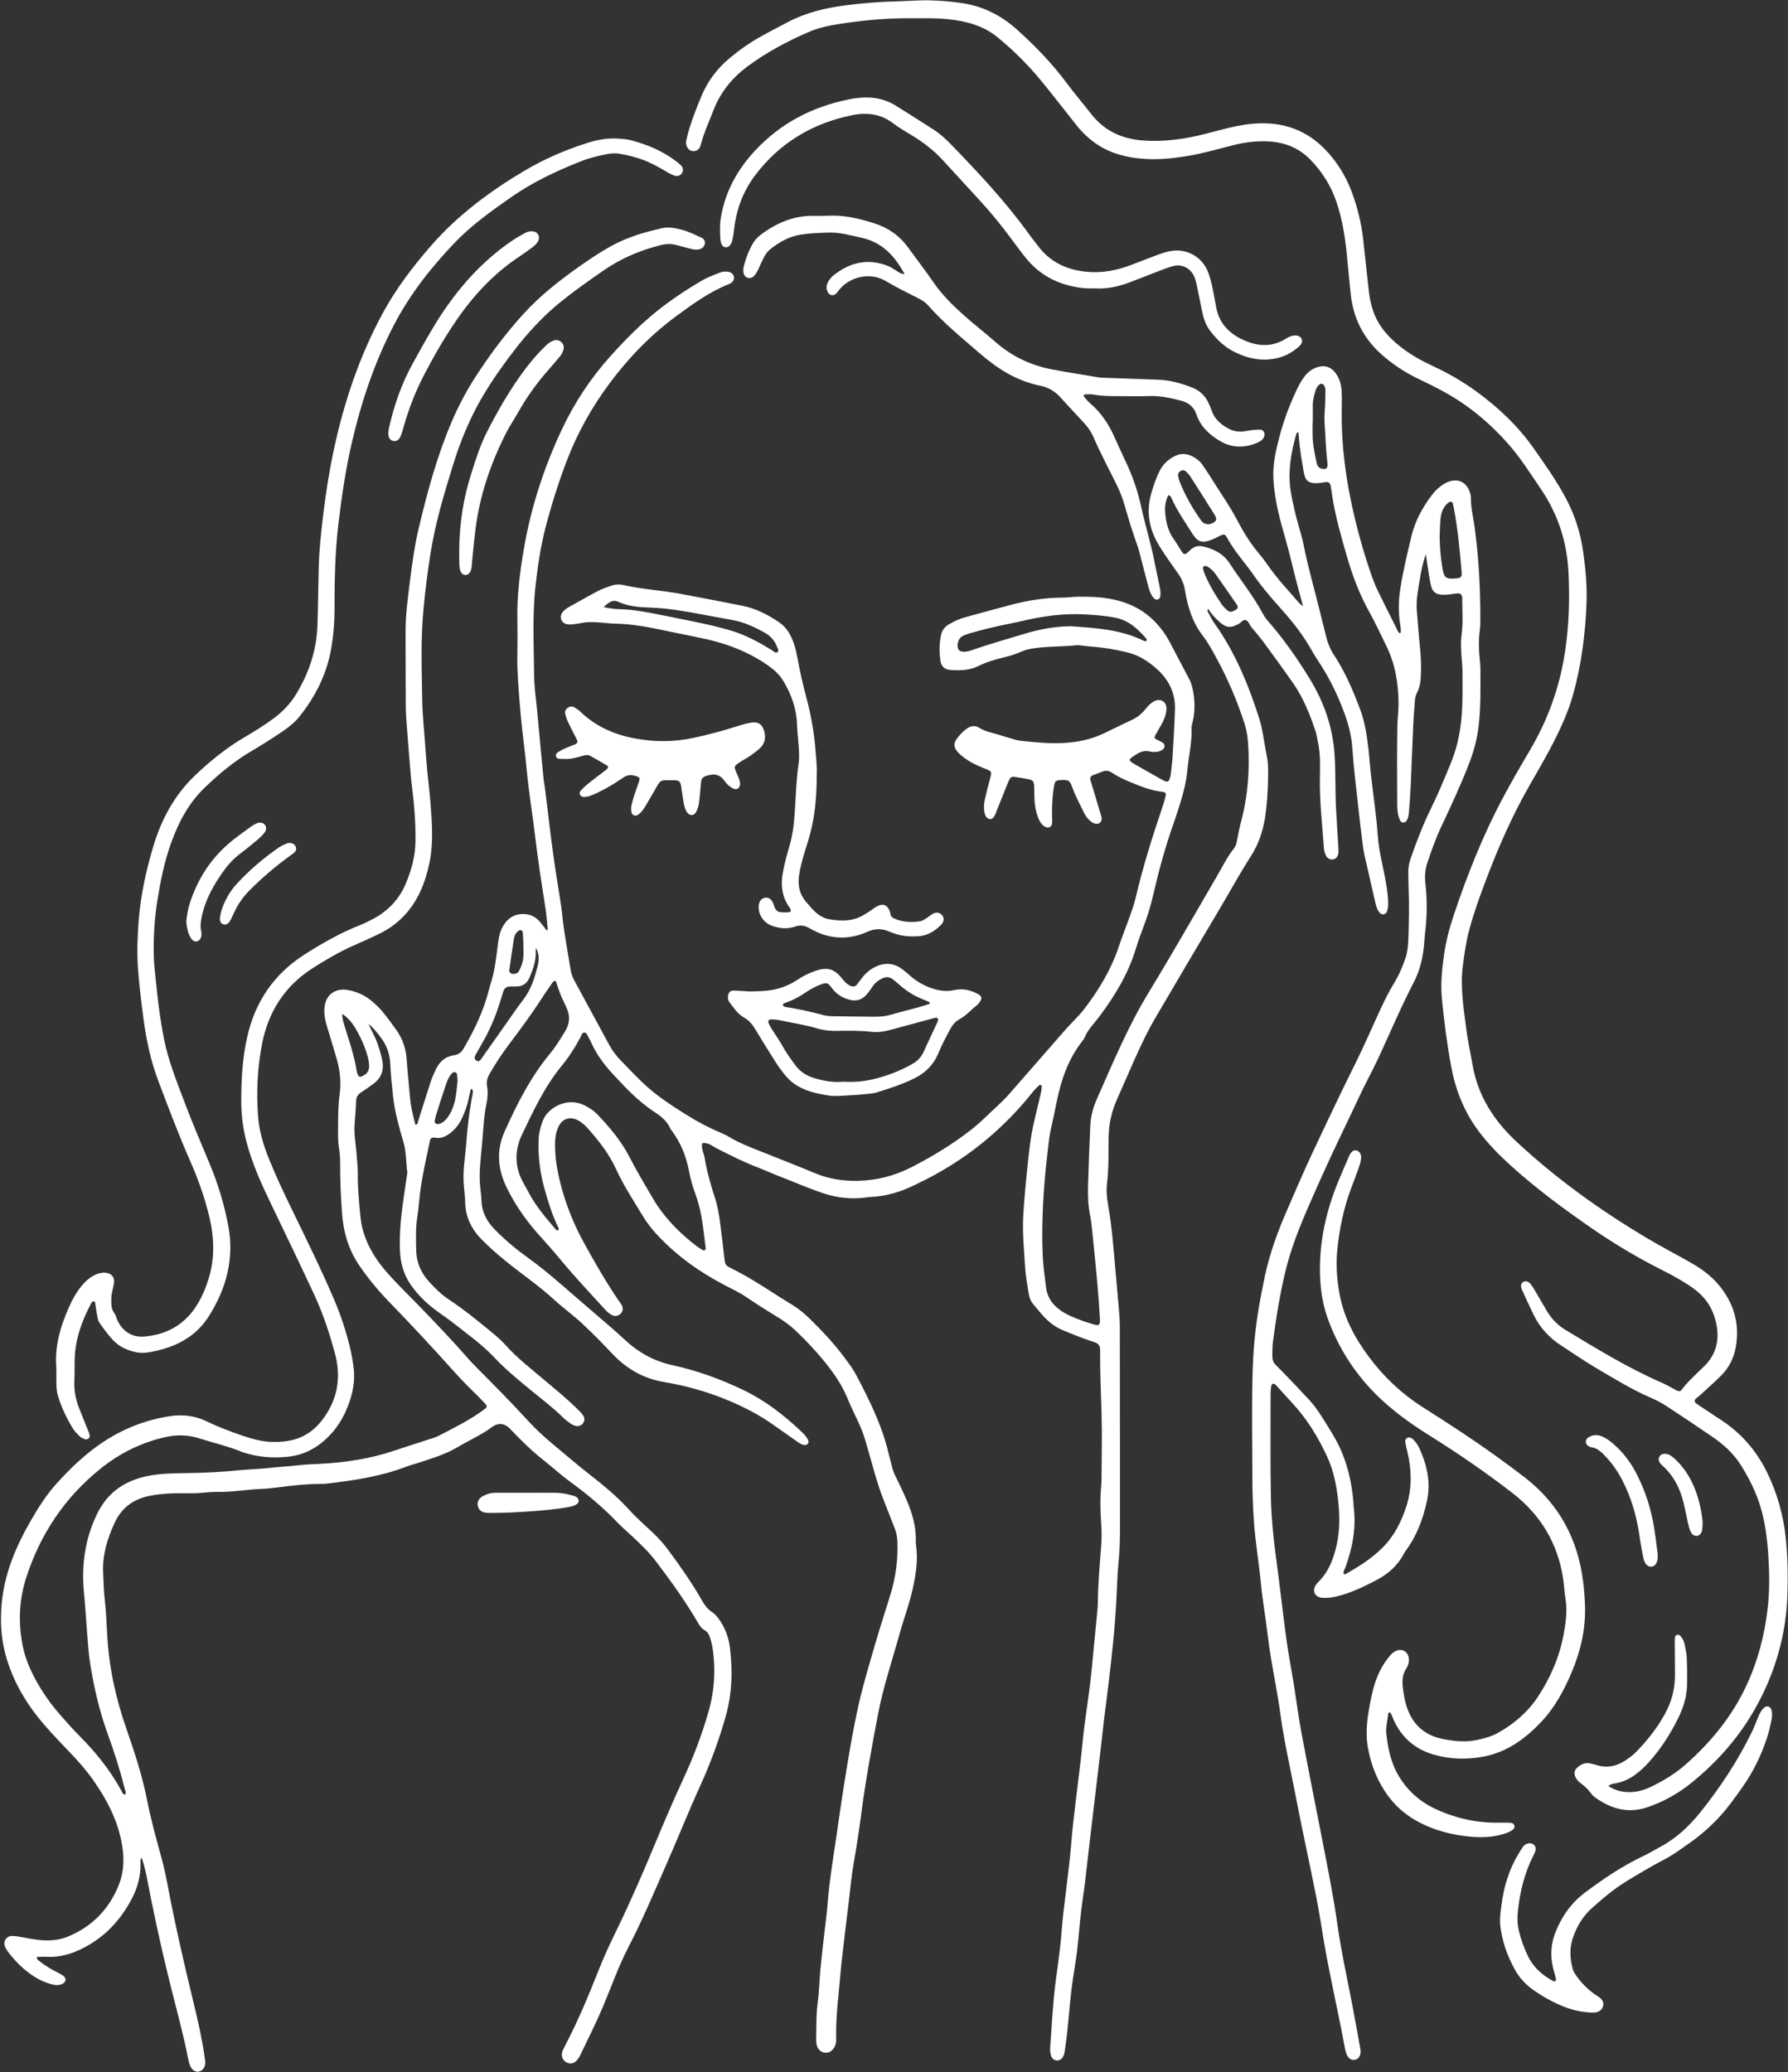 <?xml version="1.0" encoding="UTF-8" standalone="no"?><svg xmlns="http://www.w3.org/2000/svg" xmlns:xlink="http://www.w3.org/1999/xlink" fill="#ffffff" height="3244.9" preserveAspectRatio="xMidYMid meet" version="1" viewBox="403.0 139.5 2800.0 3244.9" width="2800" zoomAndPan="magnify"><rect x="403.0" y="139.5" width="2800.0" height="3244.9" fill="#333333" stroke="none"/><g id="change1_1"><path d="M2443.58,1088.83c-4.6-17.11-8.35-30.61-11.85-44.19c-3.64-14.13-6.87-28.36-10.57-42.47s-7.82-28.11-11.65-42.18 c-6.23-22.86-10.9-46-12.34-69.73c-1.43-23.52,3.96-46.14,9.86-68.46c6.95-26.28,16.75-51.68,28.7-76.18 c3.1-6.36,6.78-12.35,11.18-17.89c4.82-6.08,10.91-10.39,18.21-12.96c11.77-4.14,21.95-1.12,29.4,8.91 c6.2,8.35,8.85,18.05,9.44,28.25c0.47,8.03,0.45,16.11,0.27,24.15c-1.39,60.29,6.88,119.41,21.1,177.84 c6.67,27.4,14.44,54.46,23.57,81.16c3.59,10.5,7.48,20.86,12.35,30.8c9.75,19.89,19.69,39.68,29.61,59.48 c1.06,2.12,1.51,4.85,5.22,5.89c1.23-4.97,0.24-9.78-0.52-14.51c-2.98-18.55-2.55-36.95,0.35-55.56c4.28-27.4,10.8-54.3,17.19-81.2 c5.76-24.27,17.47-46.05,32.67-65.82c5.87-7.64,12.99-14.07,21.66-18.5c17.64-9,33.46-1.66,38.19,17.62 c0.36,1.46,0.78,2.98,0.75,4.45c-0.39,16.25,3.9,31.91,5.98,47.84c2.34,17.95,4.35,35.97,5.7,54.01 c2.42,32.12,3.38,64.31,3.11,96.53c-0.03,4.01-0.49,8.04-1,12.03c-1.73,13.56-1.49,27.1-0.13,40.67c0.65,6.5,1.31,13.04,1.32,19.57 c0.04,29.18,0.6,58.4-2.73,87.47c-2.3,20.1-7.4,39.5-14.69,58.4c-13.05,33.84-28.32,66.71-43.76,99.49 c-8.82,18.74-15.78,38.1-22.2,57.73c-3.35,10.24-3.99,20.64-2.8,31.31c2.73,24.59,2.79,49.21-0.07,73.81 c-1.28,10.99-1.73,22.03-3.29,33.03c-2.44,17.18-7.23,33.55-15.15,48.79c-19.99,38.44-36.74,78.36-54.98,117.6 c-9.53,20.5-20.55,40.33-30.11,60.88c-19.33,41.52-39.81,82.51-58.43,124.33c-16.56,37.21-33.74,74.19-46.75,112.95 c-9.82,29.25-16,59.24-21.39,89.46c-3.27,18.32-5.61,36.79-8.34,55.21c-0.37,2.49-0.69,5-0.78,7.5c-1.04,29-1.56,23.54,15.36,41.08 c14.33,14.85,28.65,29.71,42.59,44.92c5.75,6.28,10.89,13.23,15.61,20.33c7.51,11.32,14.62,22.91,21.56,34.59 c19.16,32.24,28.37,67.52,31.46,104.61c0.21,2.51,0.1,5.05,0.42,7.54c4.17,32.23-1.77,63.08-12.47,93.33 c-1.31,3.69-3.95,7.05-3.32,11.32c0.95,0.28,2.11,1.03,2.66,0.71c20.54-11.75,40.53-24.17,57.58-40.99 c18.46-18.21,29.79-40.33,37.73-64.5c9.39-28.57,8.74-57.44,1.86-86.4c-1.16-4.89-2.37-9.79-3.27-14.73 c-0.47-2.56,0.33-5.08,2.59-6.65c2.93-2.03,5.84-1.05,8.32,0.89c1.95,1.53,3.78,3.36,5.25,5.35c2.08,2.83,4.14,5.77,5.59,8.94 c12.23,26.64,18.56,54.08,12.13,83.56c-6.08,27.86-15.78,54.05-32.83,77.19c-1.19,1.62-2.28,3.33-3.21,5.11 c-9.92,19.04-25.3,32.25-44.12,41.98c-20.16,10.42-40.51,20.24-62.84,25.28c-6.95,1.57-13.93,2.39-20.98,1.8 c-11.66-0.98-16.32-11-9.7-20.5c1.14-1.64,2.51-3.16,3.93-4.57c16.43-16.29,23.91-37.01,28.68-58.89 c5.19-23.87,4.64-47.93,1.67-72.08c-2.71-22.12-7.13-43.83-16.41-64.1c-14.31-31.26-32.17-60.35-55.77-85.65 c-8.58-9.2-16.87-18.65-25.41-27.88c-2.59-2.8-6.17-1.75-6.75,1.94c-0.62,3.96-1.07,7.99-1.06,11.99 c0.03,53.86-0.51,107.73,0.48,161.58c0.65,35.7,4.7,71.23,9.53,106.65c5.23,38.37,9.33,76.9,14.57,115.27 c3.2,23.42,7.75,46.65,11.5,69.99c4.15,25.83,7.41,51.81,12.23,77.51c10.95,58.35,22.64,116.57,33.98,174.85 c8.07,41.48,16.36,82.93,22.26,124.8c6.05,42.88,15.44,85.15,23.61,127.64c4.27,22.23,8.13,44.55,12.2,66.82 c0.64,3.5,1.08,6.96-0.16,10.42c-1.47,4.08-4.13,6.93-8.5,7.7c-4.44,0.79-7.86-1.22-10.41-4.66c-2.77-3.73-3.78-8.23-4.67-12.65 c-2.8-13.81-5.28-27.68-8.07-41.48c-6.98-34.53-14.44-68.96-20.97-103.57c-5.69-30.15-9.75-60.62-15.65-90.72 c-10.27-52.34-21.95-104.4-32-156.78c-8.44-43.97-18.67-87.63-24.64-132.04c-4.09-30.44-10.37-60.49-15.27-90.78 c-2.89-17.87-4.89-35.89-7.32-53.83c-2.56-18.94-5.79-37.82-7.58-56.84c-3.25-34.55-9.35-68.76-11.52-103.46 c-1.32-21.12-2.15-42.22-2.16-63.35c-0.04-57.38-1.32-114.77,0.57-172.15c1.26-38.29,5.49-76.25,12.85-113.85 c2.03-10.37,3.95-20.76,6.18-31.09c7.88-36.57,20.68-71.48,35.75-105.63c11.99-27.16,23.41-54.59,36.01-81.47 c22.63-48.31,45.38-96.57,69.2-144.3c14.4-28.85,27.03-58.47,40.6-87.67c6.38-13.72,13.17-27.21,21.03-40.09 c7.4-12.12,12.88-25.13,17.46-38.34c3.75-10.83,4.46-22.64,4.8-34.25c0.74-25.16,1.26-50.32,0.21-75.49 c-0.35-8.55-0.3-17.11-0.44-25.67c-0.11-7.13,1.23-13.97,3.55-20.72c9.34-27.15,19.77-53.86,32.43-79.65 c11.32-23.06,21.06-46.79,30.81-70.55c11.25-27.41,16.21-56.02,17.5-85.33c0.84-19.1,0.63-38.25,0.51-57.38 c-0.05-8.53-0.96-17.07-1.61-25.59c-0.85-11.06-1.2-22.12,0.3-33.15c2.53-18.56,0.9-37.21,0.95-55.81c0.02-6.67-2.88-8.84-9.82-7.79 c-6.98,1.06-13.93,2.25-21.01,1.92c-10.55-0.5-15.69-4.23-18.19-14.67c-2.21-9.27-3.37-18.8-4.92-28.23 c-0.97-5.9-1.78-11.83-3.1-20.7c-4.78,14.05-7.09,25.64-8.99,37.27c-2.76,16.86-6.47,33.66-5.04,50.94 c1.67,20.03,3.05,40.1,5.15,60.09c1.63,15.59,1.8,31.15,0.9,46.74c-0.44,7.58-2.26,14.93-5.67,21.79c-1.81,3.65-3.09,7.4-3.36,11.5 c-0.9,13.55-2.12,27.09-2.73,40.65c-1.46,32.17-2.53,64.36-3.98,96.52c-0.57,12.56-1.67,25.1-2.62,37.64 c-0.38,5.02-0.95,10.03-3.8,14.43c-2.4,3.71-7.99,3.67-9.94-0.31c-3.86-7.86-4.65-16.36-4.67-24.98c-0.06-22.15-0.22-44.3-0.2-66.45 c0.02-19.13,0.04-38.26,0.46-57.38c0.25-11.56,1.89-23.1,1.8-34.64c-0.24-31.5-5.17-62.11-19.39-90.68 c-8.52-17.12-16.33-34.64-25.68-51.3c-15.9-28.31-27.15-58.41-36.12-89.39c-8.82-30.44-17.43-60.98-22.51-92.35 c-0.88-5.46-1.36-10.99-2.41-16.42c-1.09-5.67-3.73-7.45-9.79-6.28c-5.48,1.06-10.93,1.85-16.49,1.41 c-8.43-0.66-12.87-4.24-14.93-12.44c-1.35-5.36-2.08-10.87-3.06-16.32c-3.03-16.81-5.11-33.75-6.4-50.7 c-2.42-0.13-3.02,1.41-3.4,2.81c-6.9,24.83-11.92,49.92-10.17,75.91c1.02,15.13,4.64,29.82,7.86,44.55 c1.93,8.84,4.62,17.51,6.96,26.26c2.08,7.78,4.61,15.47,6.16,23.35c4.49,22.73,10.14,45.16,16,67.56 c6.87,26.29,13.45,52.66,19.94,79.05c2.55,10.38,6.34,20.12,12.27,29.03c17.7,26.59,29.95,55.85,41.16,85.53 c7.5,19.89,10.41,40.92,12.92,61.93c1.55,12.98,2.28,26.05,3.74,39.04c3.59,31.98,8.56,63.86,10.76,95.94 c1.97,28.86,10.77,56.3,14.5,84.72c1.05,8.01,2.02,15.98,1.78,24.04c-0.09,2.99-0.45,6.04-1.24,8.92c-0.81,2.96-2.55,5.62-5.99,6.04 c-3.41,0.42-5.66-1.69-7.41-4.27c-3.17-4.68-4.47-10.08-5.71-15.48c-5.63-24.51-11.31-49.02-16.83-73.56 c-1.21-5.39-2.01-10.89-2.69-16.39c-2.38-19.47-4.79-38.94-6.89-58.44c-3.34-30.99-7.25-61.92-9.38-93.05 c-1.34-19.63-6.51-38.59-13.53-57.09c-10.59-27.89-23.64-54.45-40.33-79.2c-3.65-5.42-6.97-11.08-10.19-16.77 c-12.96-22.91-29.05-43.55-46.55-63.06c-16.82-18.76-33.18-37.84-47.3-58.75c-1.41-2.08-2.98-4.06-4.52-6.05 c-12-15.52-24.5-30.68-33.88-48.08c-2.71-5.03-4.76-5.36-9.94-3c-4.58,2.09-8.95,4.65-13.61,6.51c-15.1,6.04-21.99,4.07-30.58-9.48 c-11.31-17.84-23.52-35.16-32.2-54.57c-0.97-2.17-1.49-4.96-5.43-5.6c-4.14,8.01-5.6,16.97-5.03,25.82 c1,15.7,4.57,30.82,14.14,43.97c4.14,5.68,7.53,11.91,11.39,17.8c3.82,5.83,5.45,6.02,10.38,1.57c2.23-2.01,4.28-4.31,6.77-5.95 c4.78-3.15,10.05-4.36,15.84-3.1c17.35,3.77,32.56,11.4,42.42,26.56c17,26.14,36.81,50.42,51.64,78.02 c2.37,4.4,5.22,8.68,8.51,12.43c24.59,28.14,46.02,58.68,65.41,90.44c21.71,35.56,35.61,74.1,38.69,116.33 c2.13,29.17,0.99,58.36,2.52,87.5c1.02,19.58,2.4,39.14,3.55,58.72c0.2,3.5,0.38,7.06-0.02,10.53c-0.63,5.47-3.72,8.87-8.08,9.69 c-4.86,0.92-9.6-1.69-11.88-7.19c-1.33-3.2-2.33-6.72-2.57-10.16c-2.62-37.12-7.04-74.12-6.31-111.44 c0.35-18.09,0.85-36.27-2.94-54.17c-1.35-6.39-2.24-12.96-4.32-19.11c-8.91-26.25-19.14-51.77-35.3-74.8 c-15.04-21.43-30.39-42.61-45.9-63.69c-5.96-8.09-12.63-15.66-19.07-23.4c-2.87-3.45-3.86-8.97-8.2-10.49 c-4.89-1.71-7.72,3.69-11.54,5.76c-12.46,6.74-19.67,6.24-30.1-3.25c-6.6-6.01-12.74-12.5-17.58-20.56c-1.92,3-0.6,4.81,0.29,6.43 c3.15,5.72,6.11,11.61,9.88,16.91c32.2,45.23,52.91,95.84,69.72,148.28c2.14,6.69,3.72,13.6,5.05,20.51 c2.46,12.84,4.26,25.81,6.86,38.62c2.54,12.48,2.27,25.02,1.94,37.6c-0.52,19.62-1.66,39.21-4.65,58.61 c-3.34,21.65-10.5,42.24-22.26,60.57c-16.87,26.3-31.82,53.68-47.73,80.51c-34.39,58.01-68.72,116.07-102.75,174.3 c-12.7,21.74-23.25,44.63-33.5,67.62c-8.61,19.3-16.86,38.77-25.53,58.04c-8.59,19.1-13.02,38.97-13.23,59.96 c-0.25,24.65,0.26,49.32-2.66,73.9c-1.68,14.15,1.26,28.15,3.53,42.01c3.83,23.38,5.78,46.92,7.94,70.46 c2.71,29.55,5.29,59.11,7.8,88.68c0.59,7.01,0.93,14.07,0.94,21.11c0.13,84.57,0.19,169.14,0.26,253.71 c0.01,18.63-0.06,37.25-0.02,55.88c0.05,19.63-0.19,39.18-2.17,58.79c-2.22,22-2.5,44.19-3.88,66.28 c-1.1,17.57-2.26,35.15-3.96,52.67c-2.28,23.53-4.99,47.02-7.72,70.5c-2.04,17.48-4.52,34.92-6.6,52.39 c-2.97,24.97-5.73,49.97-8.64,74.95c-2.33,19.99-4.76,39.96-7.14,59.94c-2.61,21.98-5.2,43.96-7.81,65.93 c-3.33,27.97-6.06,56.03-10.19,83.88c-3.39,22.93-5.41,45.97-7.55,68.99c-1.77,19.08-5.09,37.9-7.93,56.79 c-3.75,24.91-5.75,49.96-8.08,74.99c-1.17,12.51-2.88,24.98-4.59,37.43c-0.54,3.94-1.31,7.94-3.64,11.41 c-4.43,6.58-13.69,6.18-17.26-0.96c-1.1-2.2-1.77-4.73-2.05-7.18c-0.33-2.98-0.2-6.04,0.01-9.04c1.86-26.09,3.42-52.2,5.8-78.24 c1.65-18.02,4.39-35.95,6.77-53.9c2.12-15.96,4.02-31.91,5.2-47.99c1.56-21.05,4.32-42.02,6.86-63c3.03-24.97,6.23-49.9,8.25-74.99 c1.7-21.05,4.17-42.05,6.66-63.03c3.97-33.46,8.46-66.86,11.67-100.42c2.35-24.52,6.39-48.87,9.54-73.32 c1.61-12.47,3.1-24.96,4.34-37.47c3.12-31.53,6.09-63.08,9.08-94.63c0.28-3,0.34-6.03,0.38-9.05c0.32-29.71,3.07-59.27,5.29-88.87 c0.86-11.5,0.72-23.17-0.11-34.69c-1.38-19.13-1.8-38.18,0.03-57.28c0.43-4.5,0.53-9.05,0.55-13.57 c0.13-33.73,1.05-67.48,0.03-101.18c-0.97-32.19-2.49-64.36-2.22-96.58c0.01-1.01-0.1-2.01-0.09-3.02 c0.11-5.71-2.34-9.51-7.91-11.39c-8.11-2.73-16.2-5.53-24.19-8.57c-8.93-3.39-17.78-7-26.6-10.66 c-13.33-5.53-23.97-14.64-33.24-25.49c-4.25-4.97-8.4-10.02-12.62-15.02c-4.38-5.18-6.49-11.33-7.44-17.89 c-1.94-13.44-4.58-26.85-5.4-40.37c-1.65-27.11-4.44-54.24-2.83-81.43c1.34-22.59,3.38-45.14,5.68-67.66 c2.76-27.02,5.33-54.08,11.74-80.58c3.43-14.18,6.79-28.39,10.05-42.61c0.78-3.4,1.17-6.9,1.49-10.38c0.07-0.74-0.74-1.96-1.45-2.27 c-0.75-0.33-2.18-0.17-2.75,0.37c-2.92,2.76-5.81,5.58-8.43,8.61c-3.94,4.57-7.58,9.4-11.48,14.02 c-40.73,48.2-88.73,87.54-144.1,117.84c-10.59,5.8-21.47,11.08-32.33,16.36c-21.03,10.23-43.05,16.83-66.58,17.92 c-6.01,0.28-11.98,1.57-18,1.91c-19.29,1.1-38.1-1.35-56.52-7.47c-24.87-8.26-48.8-18.89-73.2-28.32 c-10.32-3.99-20.38-8.69-30.72-12.61c-21.71-8.23-42.23-18.9-62.95-29.25c-7.24-3.62-13.86-10.12-23.19-8.35 c-1.92,8.3,2.53,15.58,3.8,23.37c3.56,21.92,9.9,43.15,16.69,64.23c3.89,12.07,5.75,24.49,7.43,36.94 c2.63,19.44,4.9,38.93,7.02,58.43c0.54,4.93,2.04,8.71,6.67,10.89c1.82,0.86,3.55,1.91,5.35,2.8 c33.06,16.27,63.01,37.73,94.43,56.73c9.95,6.02,18.78,13.48,27.11,21.59c19.86,19.35,38.71,39.6,55.19,61.93 c5.97,8.09,12.15,16.2,16.81,25.05c20.91,39.65,41.03,79.69,51.29,123.78c1.71,7.35,3.92,14.58,5.61,21.94 c1.7,7.42,5.29,13.88,8.57,20.69c14.4,29.91,29.3,59.86,28.46,94.43c-0.05,2.01-0.01,4.05,0.29,6.03c3.6,23.86-0.27,47.12-5.44,70.3 c-5.27,23.63-13.95,46.25-20.38,69.52c-11.53,41.7-25.57,82.8-33.63,125.35c-9.84,51.89-19.5,103.83-26.29,156.26 c-3.42,26.44-7.61,52.79-12.14,79.06c-3.76,21.85-5.56,43.91-8.31,65.86c-3.69,29.45-7.19,58.92-10.47,88.42 c-1.89,16.99-3.02,34.06-4.8,51.06c-2.36,22.54-4.07,45.09-3.49,67.77c0.12,4.59-0.55,9.11-2.87,13.13 c-3.24,5.61-7.94,9.11-14.75,8.6c-5.84-0.44-11.09-4.95-12.71-11.3c-0.85-3.36-1.14-6.97-1.07-10.45c0.42-19.1-0.1-38.19,2.49-57.27 c2.3-16.91,2.5-34.1,4.12-51.12c1.91-20.03,4.33-40.01,6.56-60.01c1.62-14.5,3.75-28.95,4.83-43.49 c2.58-34.67,8.37-68.91,13.4-103.25c3.64-24.89,7.06-49.81,11-74.65c7.17-45.22,14.38-90.48,24.51-135.13 c6.78-29.9,15.68-59.35,24.22-88.83c7.7-26.58,16.1-52.96,24.41-79.36c8.84-28.13,12.94-56.82,11.59-86.32 c-0.3-6.64-1.38-12.93-3.82-19.09c-5.93-14.97-11.62-30.04-17.58-45c-5.6-14.05-10.13-28.44-14.28-42.96 c-4.7-16.45-9.29-32.93-14.08-49.36c-3.1-10.64-7.06-20.97-11.84-31c-5.62-11.82-11.37-23.6-16.31-35.7 c-8.28-20.29-20.4-38.17-33.93-55.1c-14.45-18.1-30.34-34.97-47.08-51c-9.14-8.75-19.43-15.98-30.22-22.5 c-16.37-9.89-32.44-20.22-48.31-30.92c-10.79-7.27-22.82-12.74-34.39-18.83c-39.05-20.55-74.5-45.9-104.58-78.41 c-8.23-8.89-15.71-18.43-21.95-28.78c-14.55-24.12-30.14-47.66-41.92-73.38c-10.81-23.6-26.41-43.92-43.53-63.18 c-4.7-5.29-9.8-10.14-16.1-13.53c-12.73-6.85-25.14-2.72-31.09,10.62c-3.31,7.42-4.77,15.32-4.97,23.48 c-0.53,21.81,2.96,43.09,8.26,64.16c8.27,32.92,20.9,64.33,37.16,93.84c16.96,30.8,34.51,61.41,54.4,90.52 c1.7,2.48,3.65,4.85,4.96,7.54c2.13,4.38,1.13,9.41-2.16,12.54c-3.6,3.43-7.84,4.45-12.52,2.65c-1.85-0.71-3.61-1.81-5.19-3.01 c-1.99-1.52-3.91-3.2-5.6-5.05c-17.64-19.3-35.46-38.45-52.77-58.04c-15.32-17.34-29.52-35.61-45.28-52.62 c-22.98-24.8-42.98-51.98-57.63-82.67c-13.46-28.21-15.76-57.3-2.83-86.15c19.38-43.22,40.7-85.43,71.18-122.26 c9.01-10.88,16.3-22.97,23.66-35c6.78-11.09,8.18-22.63,3.27-34.65c-3.04-7.44-6.99-14.52-9.99-21.97 c-2.98-7.38-5.28-15.03-7.78-22.25c-3.95-0.41-4.98,2.23-6.34,4.18c-5.45,7.86-10.93,15.7-16.1,23.74 c-16.07,25-33.9,48.74-51.68,72.51c-10.86,14.52-20.81,29.66-29.8,45.42c-3.33,5.84-5.02,11.75-3.76,18.74 c1.61,8.96,1.08,18.1-0.81,27.03c-4.72,22.25-5.03,44.97-7.41,67.46c-1.01,9.5-1.71,19.03-2.53,28.55 c-1.08,12.57-1.1,25.13,0.29,37.69c0.66,6,1.5,12.01,1.68,18.03c0.54,18.1,8.07,32.74,20.59,45.56 c16.26,16.63,34.04,31.48,52.82,44.98c25.81,18.56,49.58,39.49,73.46,60.33c12.88,11.25,25.97,22.26,38.89,33.47 c12.54,10.89,25.3,21.55,37.37,32.94c21.74,20.51,46.55,34.66,76.02,41.04c38.5,8.34,75.24,21.75,110.86,38.81 c34.09,16.33,63.26,39.02,90.49,64.66c4.37,4.11,8.76,8.37,11.2,14.09c0.85,1.98,0.64,3.89-0.74,5.62 c-1.42,1.78-3.44,2.13-5.44,1.84c-4.1-0.58-7.47-2.85-10.78-5.17c-11.94-8.39-23.95-16.69-35.83-25.17 c-11.9-8.5-24.26-16.15-37.22-22.97c-42.71-22.45-87.95-37.29-135.44-45.29c-32.01-5.39-58.52-20.29-80.74-43.76 c-15.56-16.45-31.41-32.68-47.97-48.11c-13.98-13.01-29.68-24.17-43.72-37.12c-24.12-22.25-51.36-40.49-76.65-61.18 c-12.84-10.5-25.41-21.48-37.02-33.3c-15.62-15.9-25.15-34.95-25.65-57.93c-0.23-10.54-1.78-21.05-2.38-31.59 c-1.12-19.71,2.37-39.14,3.89-58.68c2.07-26.59,4.92-53.09,10.18-79.29c0.48-2.41,0.8-5-0.63-7.31c-0.19-0.31-0.79-0.36-2.07-0.9 c-1.24,5.28-2.65,10.43-3.62,15.65c-1.96,10.49-5.76,20.32-10.18,29.94c-4.05,8.82-9.65,16.58-17.23,22.64 c-7.18,5.73-14.82,10.14-24.88,8.3c-5.46-1-7.46,0.75-8.54,6.03c-5.52,27.11-11.97,54.05-15.31,81.57 c-1.45,11.98-2.26,24.06-4.14,35.97c-2.76,17.54-2.11,35.12-1.79,52.73c0.34,19.03,7.55,35.25,20.17,49.15 c9.48,10.45,19.5,20.36,31.37,28.19c23.99,15.83,46.15,34.07,68.3,52.3c6.98,5.75,13.85,11.78,19.86,18.5 c18.22,20.36,39.75,37.01,60.45,54.54c18.44,15.62,37.31,30.71,54.32,47.92c2.47,2.5,5.01,5.02,6.94,7.92 c2.36,3.54,2.68,7.56,0.47,11.44c-2.19,3.84-6.96,6.16-11.65,5.1c-2.87-0.64-5.83-1.8-8.21-3.49c-4.5-3.19-8.9-6.64-12.84-10.5 c-15.15-14.82-32.06-27.52-48.36-40.98c-20.17-16.65-40.53-33.12-58.49-52.28c-18.68-19.94-40.97-35.64-62.25-52.5 c-9.85-7.81-20.41-14.73-30.46-22.29c-14.15-10.65-26.63-22.94-37-37.42c-11.85-16.54-17.23-34.93-18.02-55.09 c-0.91-23.23,0.93-46.27,3.95-69.24c2.16-16.46,4.72-32.86,7.08-49.29c0.21-1.49,0.61-3.04,0.42-4.5 c-2.04-15.41-1.41-31.15-5.8-46.27c-6.88-23.69-13.76-47.4-16.42-72.03c-1.84-17-3.58-34.03-4.4-51.1 c-0.73-15.15-5.36-28.55-14.32-40.6c-5.85-7.87-11.85-15.63-19.84-22.09c2.1,4.39,4.1,8.82,6.32,13.15 c6.93,13.52,11.83,27.74,15.06,42.58c3.45,15.85-0.58,28.87-14.05,38.48c-6.14,4.38-12.2,8.92-18.57,12.94 c-5.13,3.23-7.79,7.28-8.05,13.48c-0.51,12.06-1.46,24.1-2.39,36.14c-1.33,17.22,2.35,34.09,3.37,51.15 c0.54,9.03,1.82,18.07,1.67,27.09c-0.36,21.71,1.92,43.22,3.83,64.76c3.05,34.51,18.85,63.18,41.21,88.84 c17.55,20.14,36.92,38.5,55.42,57.71c24.43,25.38,48.77,50.84,71.91,77.43c4.29,4.93,8.84,9.65,13.46,14.29 c27.34,27.47,54.65,54.96,80.8,83.59c11.89,13.02,24.83,24.94,38.42,36.22c19.36,16.07,38.33,32.57,58.18,48.07 c21.78,17.01,43.19,34.51,61.85,55.22c11.76,13.05,25.21,24.57,37.99,36.69c8.8,8.34,16.7,17.5,23.87,27.22 c18.55,25.11,36.46,50.67,51.92,77.84c4.05,7.11,8.62,13.52,15.58,18.08c6.01,3.94,10.23,9.59,14.02,15.61 c7.65,12.13,12.37,25.43,14.15,39.52c4.66,36.77,3.55,73.18-6.73,109.16c-10.54,36.87-23.66,72.77-39.54,107.61 c-18.17,39.86-34.35,80.55-51.96,120.63c-19.63,44.68-38.55,89.72-61.01,133.11c-15.08,29.13-25.9,60.06-38.54,90.22 c-11.1,26.48-23.96,52.11-36.4,77.95c-1.51,3.13-3.51,6.15-5.84,8.72c-4.14,4.55-9.97,5.53-15.15,3.14 c-5.64-2.6-8.88-8.54-7.63-14.93c0.56-2.91,1.73-5.8,3.12-8.43c20.73-39.22,37.88-80.04,54.1-121.25 c8.31-21.1,17.89-41.62,27.81-61.97c22.29-45.71,42.43-92.38,61.97-139.3c13.55-32.53,27.4-64.91,42.21-96.88 c16.11-34.77,29.84-70.47,40.31-107.32c9.47-33.35,11.39-67.36,5.78-101.66c-0.81-4.93-2.35-9.77-3.91-14.53 c-1.43-4.34-3.57-8.39-7.87-10.68c-5.64-3.01-8.58-8.24-11.66-13.49c-19.36-33.08-41.77-64.07-64.88-94.58 c-10.68-14.1-23.39-26.31-36.3-38.32c-8.47-7.89-17.21-15.52-25.23-23.84c-22.09-22.91-46.35-43.17-72.07-61.87 c-14.63-10.64-27.99-23-42.24-34.18c-19.07-14.98-36.2-31.99-52.85-49.5c-5.35-5.62-11.3-8.36-18.84-6.79 c-2.86,0.6-5.86,1.79-8.17,3.54c-17.36,13.17-37.36,21.8-55.97,32.82c-18.78,11.13-39.7,17.05-60.2,23.94 c-6.2,2.08-12.61,3.58-18.7,5.92c-39.82,15.35-81.59,21.54-123.62,26.53c-3.99,0.47-8.04,0.56-12.06,0.57 c-21.69,0.06-43.16,2.53-64.62,5.33c-9.47,1.24-19.01,2.19-28.54,2.59c-21.62,0.91-43.01,4.83-64.7,4.6 c-9.57-0.1-19.08,0.58-28.62,1.53c-8.48,0.85-17.09,0.68-25.63,0.53c-17.66-0.3-35.19,0.59-52.61,3.74 c-26.07,4.72-45.46,18.23-56.65,42.58c-11.25,24.48-19.16,49.72-18.01,77.16c0.61,14.58,0.94,29.13,2.56,43.68 c1.89,16.98,2.82,34.09,3.63,51.18c2.41,50.66,12.7,99.71,29.24,147.55c12.83,37.12,25.37,74.35,33.02,112.95 c6.08,30.65,14.15,60.74,22.57,90.8c4.34,15.48,7.56,31.31,10.56,47.11c11.55,60.83,25.5,121.12,40.08,181.29 c6.75,27.87,13.17,55.84,17.2,84.28c0.49,3.47,1.18,7,1.03,10.47c-0.29,6.86-4.84,12.15-10.55,13c-4.95,0.74-10.31-2.66-12.83-8.61 c-1.37-3.22-2.37-6.66-3.05-10.1c-8.75-44.48-21.16-88.07-31.86-132.07c-12.26-50.37-23.14-101.04-32.94-151.94 c-2.06-10.71-4.42-21.42-8.44-32.32c-2.55,3.43-1.72,6.42-1.67,9.17c0.37,19.63-4.71,38.03-13.68,55.15 c-17.49,33.36-42.18,59.91-76.13,77.21c-18.26,9.31-37.28,15-58.05,13.64c-4.82-0.32-9.68,0.12-14.25,0.2 c-0.6,3.54,1.32,4.57,2.79,5.77c7.44,6.05,15.45,11.26,23.93,15.74c4.01,2.11,8.04,4.19,11.97,6.43c3.11,1.77,6.03,3.86,5.94,8.02 c-0.08,3.31-3.58,6.37-8.36,7.57c-4.02,1.01-7.97,0.62-11.94-0.35c-10.37-2.54-20.01-6.77-28.97-12.53 c-15.86-10.18-28.97-23.32-40.4-38.18c-2.12-2.76-4.07-5.85-5.25-9.09c-2.87-7.88,2.25-15.95,10.6-16.18 c5.45-0.15,10.99,0.96,16.41,1.97c13.85,2.57,27.63,5.26,41.87,4.95c10.23-0.22,20.03-1.98,29.43-5.82 c37.86-15.47,64.44-42.55,79.74-80.16c6.86-16.86,8.81-34.74,6.8-53.31c-4.53-41.94-22.88-77.86-46.5-111.64 c-10.97-15.69-23.73-29.96-36.97-43.82c-13.56-14.19-27.17-28.36-40-43.2c-25.94-30-46.22-63.47-58.11-101.51 c-8.81-28.17-10.94-56.88-8.41-86.49c4.15-48.48,22.61-91.52,46.53-132.78c11.62-20.04,24.1-39.65,39.7-56.88 c30.6-33.79,64.22-63.9,105.98-83.59c22.92-10.81,46.97-18.08,71.98-21.81c19.86-2.96,39.19-0.43,57.41,8.42 c17.23,8.37,35.08,15.12,53.18,21.36c14.83,5.12,29.92,9.7,45.46,10.47c40.46,2.01,68.48-10.59,89.97-46.06 c17.39-28.69,20.53-59.5,11.95-91.66c-8.58-32.14-19.01-63.61-33.11-93.84c-22.34-47.89-45.25-95.5-68.16-143.11 c-14.6-30.35-28.45-61.16-37.14-93.94c-5.58-21.04-8.45-42.31-8.47-64.14c-0.02-33.81,1.79-67.38,9.15-100.5 c12.41-55.79,42.17-99.58,90.55-130.23c27.23-17.25,55.14-33.29,85.26-45.17c7.47-2.95,14.73-6.53,21.82-10.33 c22.94-12.3,40.15-30.13,50.46-54.17c9.39-21.91,15.48-44.59,15.64-68.71c0.18-26.73-1.68-53.27-5.02-79.78 c-2.01-15.96-3.26-32.02-4.59-48.06c-1.75-21.05-3.28-42.11-4.82-63.18c-0.41-5.52-0.74-11.06-0.76-16.59 c-0.19-39.77-0.37-79.53-0.38-119.3c-0.01-26.23,3.49-52.21,6.74-78.15c3.57-28.44,7.47-56.9,14.12-84.84 c13.18-55.37,28.06-110.25,50.22-162.83c10.57-25.08,23.1-49.21,37.84-72.13c22.09-34.35,46.48-66.99,73.77-97.39 c26.73-29.77,57.97-54.33,90.59-77.22c15.66-10.99,31.55-21.59,48.29-30.94c25.37-14.15,52.83-22.07,80.9-28.33 c10.17-2.27,20.04,0.16,29.83,2.53c10.83,2.62,20.64,7.96,30.8,12.32c4.45,1.91,6.33,5.8,5.56,9.67c-0.87,4.36-3.64,7.13-7.78,8.39 c-4.99,1.52-9.95,0.73-14.87-0.6c-7.29-1.97-14.6-3.84-21.89-5.81c-8.47-2.28-16.76-1.84-25.3,0.33 c-32.01,8.15-61.88,20.79-89.12,39.77c-22.31,15.54-44.63,31.03-65.8,48.11c-27.98,22.57-52.22,48.76-74.03,77.21 c-25.45,33.21-49.16,67.56-67.17,105.54c-11.02,23.25-20.22,47.23-27.82,71.74c-14.17,45.66-27.98,91.46-35.59,138.81 c-4.79,29.81-8.48,59.74-11.33,89.81c-4.43,46.75-2.59,93.55-1.9,140.32c0.35,23.1,2.84,46.17,4.51,69.24 c1.12,15.55,2.34,31.1,3.78,46.63c1.39,15.02,3.48,29.99,4.61,45.03c2.37,31.61,4.97,63.27-1.5,94.74 c-3.25,15.82-7.94,31.24-14.77,45.89c-13.45,28.83-34.28,50.74-62.82,64.91c-13.96,6.93-28.32,13.08-42.55,19.47 c-22.1,9.92-42.95,22.15-63.27,35.19c-44,28.22-69.52,68.98-79.12,119.95c-6.93,36.79-8.64,73.99-5.94,111.26 c1.68,23.21,8.38,45.45,17.09,67.05c10.74,26.62,22.93,52.53,35.48,78.35c22.87,47.07,46.09,94.01,66.64,142.17 c10.29,24.11,18.52,48.98,24.66,74.46c2.71,11.22,4.75,22.69,6.04,34.16c2.17,19.4-1.74,38.16-8.5,56.24 c-9.55,25.57-24.68,47.1-47.12,63.2c-14.72,10.56-31.23,16.4-49.01,18.07c-23.24,2.18-46.26,0.4-68.61-7.02 c-0.48-0.16-0.96-0.31-1.42-0.51c-21.87-9.09-45-14.22-67.45-21.46c-17.85-5.76-35.67-5.9-53.59-1.79 c-37.37,8.58-70.69,25.06-100.79,49.23c-56.33,45.25-94.45,102.62-116.5,170.84c-11.17,34.57-12.61,70.22-5.62,105.95 c4.39,22.47,13.88,43.07,25.42,62.68c9.72,16.52,21,31.99,33.64,46.39c9.96,11.35,20.03,22.63,30.65,33.35 c25.29,25.54,47.61,53.26,64.84,84.92c1.35,2.48,2.14,5.77,5.74,6.53c2.55-3.41,0.34-6.64-0.47-9.84 c-7.27-28.82-16.28-57.13-26.44-85.03c-13.33-36.6-21.93-74.3-27.9-112.64c-2.17-13.89-2.99-28-4.15-42.04 c-1.82-22.06-3.04-44.17-5.18-66.19c-4.18-43,1.24-84.15,20.22-123.48c17.31-35.86,46.31-54.38,84.45-60.83 c17.44-2.95,34.99-3.33,52.63-3.53c29.66-0.34,59.29-1.78,88.84-4.8c14.99-1.54,30.11-1.65,45.12-3.47 c15.46-1.87,31.09-2.4,46.55-4.25c10.53-1.26,21.07-1.5,31.62-2.05c39.84-2.06,79-7.94,116.94-20.8 c18.11-6.14,36.37-11.82,54.53-17.79c4.78-1.57,9.73-2.89,14.16-5.19c25-12.96,50.38-25.3,72.96-42.42 c3.13-2.37,3.48-4.48,0.65-7.52c-5.49-5.89-11.11-11.66-16.86-17.3c-12.22-11.99-24.12-24.25-35.54-37.03 c-32.2-36.02-65.24-71.27-98.84-106c-16.81-17.38-32.19-35.96-45.94-55.94c-17.07-24.81-25.2-52.39-27.38-82.04 c-1.92-26.1-3.13-52.23-3.01-78.41c0.04-8.56-0.62-17.07-1.92-25.57c-0.99-6.44-1.35-13.03-1.31-19.55 c0.12-21.13-0.3-42.25,2.45-63.32c2.36-18.13,0.84-36.21-4.23-53.84c-4.87-16.92-9.91-33.8-15.11-50.62 c-2.85-9.2-4.92-18.45-4.64-28.16c0.63-21.7,15.97-34.41,37.33-30.41c14.09,2.64,26.89,8.52,37.81,17.89 c5.71,4.9,11.24,10.17,16.01,15.96c7.66,9.32,14.85,19.06,21.82,28.92c9.49,13.43,14.7,28.41,15.9,44.95 c1.53,21.07,3.64,42.09,5.6,63.13c1.26,13.56,4.8,26.64,8.08,39.88c4.29-0.05,3.69-3.32,4.29-5.17 c6.65-20.59,12.97-41.28,19.7-61.84c2.19-6.67,5.07-13.15,8.09-19.5c5.76-12.12,15.08-20.4,28.56-22.18 c7.52-0.99,11.7-4.94,15.13-10.86c14.18-24.44,26.75-49.62,35.2-76.67c2.7-8.64,4.74-17.49,7.47-26.13 c6.41-20.3,8.4-41.36,11.12-62.3c1.17-9.05,3.01-17.95,7.6-25.92c7.7-13.37,19.17-20.33,34.92-19.11 c9.54,0.74,17.25,5.25,23.35,12.44c3.54,4.17,6.72,8.65,9.99,12.9c0.76-0.28,1.3-0.32,1.51-0.61c0.27-0.36,0.4-0.94,0.35-1.4 c-1.07-10.51-1.71-21.08-3.36-31.5c-6.15-38.76-12.04-77.54-16.71-116.51c-2.99-24.96-6.84-49.83-9.96-74.78 c-2-15.96-3.3-32-5.06-48c-1.54-14-3.38-27.97-4.89-41.97c-1.4-13-2.74-26.01-3.74-39.05c-1.96-25.58-4.34-51.14-3.86-76.86 c0.35-18.62,0.38-37.26,0.03-55.88c-0.71-37.42,3.96-74.33,10.27-111.06c11.15-64.88,31.44-127.05,59.35-186.48 c19.75-42.05,45.36-80.76,76.56-115.39c22.24-24.69,45.53-48.35,71.49-69.3c22.8-18.39,47.12-34.47,72.35-49.19 c8.19-4.78,17.41-7.82,26.21-11.56c4.25-1.8,8.75-2.29,13.33-1.77c5.11,0.59,8.94,3.82,9.71,8.08c0.67,3.72-1.37,7.64-5.29,10.04 c-0.85,0.52-1.78,0.96-2.71,1.33c-30.29,12.01-56.38,31-82.34,50.08c-40.48,29.74-75.05,65.66-104.88,105.81 c-27.7,37.27-50.27,77.64-66.86,121.28c-12.9,33.94-23.77,68.49-32.93,103.54c-7.89,30.19-12.38,61.11-15.81,92.15 c-5.16,46.7-2.61,93.53-2.19,140.3c0.15,17.04,2.78,34.07,4.36,51.1c3.35,36.05,6.72,72.11,10.2,108.15 c0.63,6.5,1.94,12.93,2.75,19.41c4.23,33.93,8.07,67.91,12.69,101.79c3.67,26.91,8.4,53.68,12.39,80.56 c1.77,11.93,2.52,24.01,4.34,35.93c3.26,21.38,6.92,42.7,10.52,64.03c0.92,5.48,2.67,10.72,5.34,15.65 c18.24,33.61,36.47,67.24,54.65,100.89c5.31,9.83,11.98,18.59,19.83,26.51c10.63,10.73,20.95,21.77,31.8,32.27 c21.11,20.43,45.63,36.35,70.38,51.82c17.5,10.94,35.84,20.45,54.9,28.49c2.78,1.17,5.61,2.33,8.16,3.91 c17.21,10.7,36.03,17.87,54.74,25.3c27.59,10.95,55.27,21.73,82.64,33.2c21.78,9.12,44.11,12.57,67.72,12.01 c29.81-0.72,57.28-7.92,83.81-21.48c32.4-16.56,63.25-35.31,91.99-57.59c8.37-6.49,16.3-13.44,23.87-20.84 c6.48-6.33,13.26-12.33,19.78-18.62c5.43-5.24,10.96-10.42,15.93-16.08c29.89-34.02,59.63-68.19,89.44-102.28 c9.6-10.98,20.54-20.74,29.44-32.39c22.74-29.78,41.9-61.47,53.87-97.25c5.42-16.22,11.84-32.11,17.54-48.24 c3.19-9.01,6.46-18.05,8.64-27.33c11.38-48.58,26.18-96.12,42.27-143.3c1.94-5.7,3.55-11.54,4.95-17.4c0.91-3.82-0.55-5.93-4.43-6.3 c-18.33-1.78-35.06-8.79-51.82-15.65c-9.78-4.01-19.3-8.67-28.15-14.51c-4.56-3.01-9.08-3.84-14.24-1.67 c-5.09,2.14-10.39,3.79-15.51,5.89c-3.2,1.31-4.5,3.99-3.62,7.36c1.02,3.89,2.36,7.69,3.51,11.55c4.32,14.46,8.66,28.92,12.91,43.41 c1.29,4.4,2.55,8.99-2.09,12.36c-3.53,2.56-8.78,1.56-13.82-2.52c-4.37-3.54-7.73-7.99-10.25-12.94 c-4.79-9.41-9.36-18.94-13.87-28.49c-1.71-3.63-2.96-7.49-4.47-11.22c-4.53-11.15-4.9-13.08-20.72-11.85 c-4.96,0.38-6.86,2.22-7.86,7.59c-2.95,15.9-3.64,31.98-3.37,48.12c0.07,4.02,0.41,8.08-0.01,12.05c-0.61,5.74-6.4,8.17-11.3,5.09 c-5.39-3.39-8.44-8.57-10.59-14.29c-3.57-9.5-5.34-19.39-5.73-29.52c-0.25-6.54-0.13-13.09-0.46-19.62 c-0.37-7.27-1.72-9.37-8.14-10.77c-7.84-1.71-15.83-2.79-23.79-3.96c-2.71-0.4-4.98,0.99-6.28,3.33c-1.45,2.63-2.62,5.43-3.75,8.22 c-5.84,14.47-11.62,28.96-17.42,43.44c-0.56,1.4-1.06,2.83-1.67,4.21c-2.36,5.26-5.3,7.71-8.54,7.05c-4.57-0.94-6.65-4.48-7.7-8.43 c-1.98-7.44-1.48-15.05,0.15-22.45c2.27-10.31,4.88-20.56,7.66-30.75c3.53-12.93,3.72-13-8.27-17.67 c-11.31-4.4-22.22-9.56-31.94-16.87c-3.99-3-7.89-6.34-11.06-10.16c-5.31-6.4-5.34-12.69-0.41-19.32 c4.2-5.66,8.88-10.97,14.57-15.23c6.58-4.92,13.67-6.71,20.99-1.89c6.03,3.98,12.76,5.78,19.56,7.64 c6.79,1.86,13.49,4.05,20.28,5.95c8.23,2.31,16.38,5.56,24.78,6.52c44.19,5.01,88.36,8.31,130.36-11.64 c14.54-6.91,28.9-14.21,43.53-20.93c8.48-3.89,15.32-9.57,21.15-16.63c3.54-4.28,7.1-8.49,11.85-11.52 c4.99-3.18,10.18-4.56,15.57-1.25c4.86,2.99,5.96,7.87,5.65,13.15c-0.51,8.76-3.93,16.58-8.18,24.08 c-3.23,5.69-6.62,11.28-9.75,17.02c-1.07,1.97-0.46,4.06,1.57,5.2c3.5,1.95,7.3,3.39,10.64,5.58c4.15,2.72,3.55,8.62-0.82,11.32 c-4,2.47-8.43,3.26-13,3.23c-2.5-0.02-5.03-0.4-7.47-0.94c-7.39-1.61-13.63,0.51-19.93,4.54c-13.82,8.86-14.08,8.85-0.54,16.77 c13.9,8.13,28,15.91,42.05,23.78c1.73,0.97,3.64,1.73,5.56,2.2c1.5,0.36,3.01-0.29,3.78-1.77c2.38-4.56,3.01-9.54,3.49-14.57 c0.67-7.01,1.73-13.99,2.13-21.02c1.43-25.11,3.07-50.21,3.85-75.35c0.78-25.1-8.82-45.78-27.52-62.85 c-14.06-12.83-29.18-22.58-48-27.02c-17.69-4.17-35.42-7.35-53.53-8.63c-4.51-0.32-9-0.98-13.51-1.4c-4-0.38-8.08-1.28-12.01-0.86 c-23.5,2.53-47.27,1.28-70.65,5.43c-5.51,0.98-10.78,2.52-15.86,4.72c-8.81,3.81-17.86,6.77-27.21,8.92 c-13.77,3.18-27.24,7.38-39.93,13.63c-13.69,6.74-28.24,6.91-42.85,6.01c-9.71-0.6-14.93-5.36-16.29-14.88 c-1.87-12.99-1.79-26.09,0.83-39.06c1.59-7.85,5.82-13.78,12.83-17.75c7.91-4.49,16.06-8.41,24.86-10.81 c24.75-6.77,49.46-13.66,74.29-20.12c25.89-6.74,52.21-10.65,79.05-10.77c7.53-0.03,15.05-1.16,22.59-1.3 c33.53-0.64,66.56,2.01,96.37,19.31c16.74,9.72,30.21,23.33,41.06,39.39c3.09,4.58,5.79,9.44,8.38,14.33 c9.9,18.67,19.65,37.42,29.53,56.1c3.83,7.24,5.42,14.94,6.65,23.01c2.48,16.2,1.92,32.05-2.38,47.83 c-0.39,1.45-0.75,2.99-0.68,4.47c1.03,22.3-4.45,43.95-6.47,65.94c-1.62,17.62-5.7,34.74-10.94,51.6 c-3.29,10.57-6.56,21.16-10.28,31.58c-13.41,37.5-23.77,75.86-32.71,114.63c-3.97,17.2-9.23,33.97-15.56,50.45 c-4.15,10.8-8.05,21.72-11.41,32.79c-11.9,39.11-32.68,73.4-56.96,105.81c-8.12,10.83-18.07,20.33-23.32,33.21 c-0.93,2.28-2.63,4.29-4.17,6.28c-21.43,27.79-32.48,59.91-39.35,93.81c-2.8,13.81-5.61,27.62-8.79,41.34 c-3.31,14.27-4.48,28.84-6.16,43.31c-6.04,52.05-9.17,104.25-7,156.68c0.69,16.62,3.27,33.01,5.21,49.49 c2.22,18.87,13.45,30.97,28.75,40.06c6.45,3.83,13.51,6.73,20.51,9.5c7.48,2.96,15.17,5.4,22.84,7.85 c11.06,3.53,12.8,2.53,12.22-8.72c-0.94-18.08-2.31-36.15-3.93-54.18c-2.52-28.05-5.34-56.08-8.19-84.1 c-0.81-8-1.83-16.01-3.37-23.89c-3.02-15.44-3.46-31.02-3-46.62c0.93-31.18,2.09-62.36,3.46-93.52c0.65-14.75,4.8-28.91,10.72-42.25 c24.92-56.08,48.4-112.77,80.52-165.48c36.92-60.59,71.99-122.3,107.77-183.59c8.37-14.33,15.52-29.39,26.04-42.4 c2.57-3.18,3.64-7.04,4.43-11.09c2.03-10.36,3.97-20.77,6.69-30.96c10.73-40.31,13.75-81.28,10.89-122.74 c-0.73-10.53-2.37-21.01-5.68-31.12c-11.28-34.53-25.31-67.89-42.61-99.84c-6.95-12.83-13.73-25.78-22.7-37.38 c-16.2-20.94-23.64-45.41-27.78-70.95c-1.59-9.8-5.01-18.18-10.68-26.15c-9.93-13.93-19.92-27.86-28.96-42.37 c-15.85-25.43-21.72-52.73-13.41-82.3c3.55-12.64,7.65-25,13.64-36.72c5-9.78,12.52-16.85,22.09-22.02 c9.62-5.2,19.2-5.19,28.88-0.23c6.38,3.27,11.89,7.6,16,13.5c4.03,5.78,7.87,11.69,11.68,17.61c6.26,9.73,12.3,19.61,18.68,29.27 c8.88,13.45,17.33,27.14,24.84,41.42c9.39,17.86,19.95,34.94,33.1,50.38c5.54,6.5,10.51,13.51,15.45,20.5 c14.28,20.19,31.26,38.12,47.34,56.82C2438.22,1084.79,2439.51,1085.55,2443.58,1088.83z M1277.41,2066.02 c1.32-2.12,0.02-3.91-0.79-5.6c-8.74-18.22-14.71-37.44-20.23-56.79c-7.51-26.3-11.17-53.1-9.88-80.5 c0.45-9.66,2.86-18.81,6.19-27.85c8.22-22.3,39.22-37.62,64.16-25.54c8.26,4,15.88,8.78,22.17,15.4 c19.11,20.12,36.98,41.36,49.7,66.14c11.27,21.96,23.92,43.05,36.36,64.33c17.62,30.12,41.39,54.23,68.74,75.24 c3.17,2.43,6.67,4.45,10.12,6.48c1.76,1.04,4.35-0.72,4.14-2.83c-0.55-5.49-1.29-10.96-1.94-16.44 c-2.72-22.98-5.73-45.83-13.83-67.8c-4.51-12.23-8.13-24.95-10.54-37.74c-4.28-22.68-12.72-43.32-26.4-61.86 c-1.19-1.61-2.34-3.31-3.21-5.11c-4.76-9.84-12.38-16.92-21.4-22.77c-22.11-14.33-41.16-32.19-58.82-51.61 c-1.35-1.49-2.79-2.9-4.18-4.35c-15.38-16.07-29.25-33.22-38.45-53.72c-1.44-3.21-3.04-6.37-4.85-9.38 c-1.72-2.86-2.34-7.4-6.66-7.21c-3.43,0.15-4.15,4.07-5.49,6.63c-8.41,16.11-18.19,31.38-29.7,45.39 c-27.46,33.43-45.25,72.36-63.72,110.92c-1.3,2.71-2.18,5.63-3.1,8.5c-6.95,21.79-4.65,42.68,6.19,62.72 c3.11,5.75,6.37,11.42,9.43,17.2c10.68,20.17,25.3,37.45,40.02,54.64C1272.92,2064.25,1274.37,2066.66,1277.41,2066.02z M2080.49,1120.2c39.02,2.71,78.1,5.12,114.15,22.97c1.36,0.67,3.09,0.89,3.93-0.77c0.36-0.71,0.14-2.19-0.41-2.8 c-13.03-14.9-26.98-28.33-47.46-32.57c-16.3-3.37-32.83-4.52-49.33-5.44c-32.82-1.84-65.1,2.71-97.02,10.21 c-7.82,1.84-15.7,3.39-23.57,5c-19.69,4.02-39.24,8.57-58.51,14.32c-4.82,1.44-9.67,2.83-13.85,5.74 c-5.51,3.83-7.82,15.14-3.93,20.31c1.06,1.41,3.27,2.4,5.1,2.69c5.61,0.91,10.95-0.75,16.2-2.56c27.06-9.36,54.58-17.18,81.99-25.43 C2031.59,1124.71,2055.55,1120.25,2080.49,1120.2z M1242.37,1623.9c-0.13,1.48-0.43,2.98-0.36,4.45c0.68,14.46-3.82,27.69-9.23,40.8 c-4.1,9.95-10.83,15.41-21.84,15.08c-3.01-0.09-6.03,0.16-9.04,0.08c-5.95-0.15-9.29,3-10.95,8.4c-1.03,3.36-2.09,6.72-3.09,10.09 c-6.29,21.26-14.39,41.81-24.81,61.39c-4.95,9.31-10.43,18.33-15.54,27.55c-2.14,3.86-1.19,7.45,2.15,8.96 c3.7,1.68,5.48-0.97,7.25-3.46c9.86-13.95,19.69-27.92,29.56-41.85c11.9-16.81,23.39-33.94,35.89-50.3 c12.27-16.06,18.06-34.56,22.72-53.65C1247.37,1642.11,1247.26,1632.76,1242.37,1623.9z M2657.49,980.94 c0.17,15.65,1.63,31.15,4.06,46.58c2.7,17.16,5.28,19.25,22.67,17.65c1-0.09,2.02-0.15,2.99-0.38c2.69-0.64,4.43-2.31,4.75-5.11 c0.17-1.48,0.01-3-0.11-4.5c-2.57-32.58-5.78-65.09-11.64-97.28c-0.63-3.46-1.3-6.92-2.19-10.31c-0.66-2.5-3.94-3.17-6.19-1.48 c-8.71,6.56-12.1,15.94-13.05,26.2C2657.9,961.82,2657.89,971.4,2657.49,980.94z M2458.84,801.89c-0.1,0-0.21,0-0.31,0 c0,6.02-0.02,12.03,0,18.05c0.06,14.13,2.7,27.91,5.79,41.62c0.44,1.96,0.75,3.96,1.43,5.84c1.65,4.56,6.82,7.18,12.28,6.39 c2.71-0.39,4.44-3.25,3.77-8.69c-2.4-19.43-2.86-38.98-4.27-58.47c-0.54-7.54-0.64-14.95-0.05-22.49 c0.81-10.48,0.87-21.02,1.12-31.54c0.08-3.51-0.35-6.99-2.42-10.07c-1.36-2.03-4.54-2.57-6.59-1.16c-3.51,2.43-5.37,6-6.54,9.84 c-2.19,7.19-4.17,14.48-4.2,22.09C2458.81,782.84,2458.84,792.37,2458.84,801.89z M2307.52,952.71c-0.02-3.7-2.13-6.61-3.98-9.56 c-12.05-19.13-24.12-38.25-36.32-57.27c-1.87-2.92-4.28-5.58-6.84-7.93c-2.32-2.13-5.26-2.84-8.33-1.09 c-2.89,1.65-4.58,4.17-4.1,7.4c0.51,3.44,1.37,6.91,2.66,10.13c8.63,21.57,20.07,41.62,33.56,60.49c5.15,7.21,15.59,7.29,22.21,0.56 C2307,954.79,2307.14,953.66,2307.52,952.71z M939.06,1727.09c-0.32,7.43,1.88,14.02,3.97,20.66c7.11,22.54,14.75,44.94,18.45,68.4 c0.39,2.44,1.25,4.88,2.3,7.13c0.92,1.95,2.76,2.91,5,2.02c9.18-3.65,12.86-8.89,12.25-18.39c-0.29-4.48-1.18-8.98-2.37-13.32 c-4.29-15.62-11.03-30.22-19.22-44.15C954.32,1740.73,947.72,1733.26,939.06,1727.09z M1119.6,1832.12 c-0.32-3.72-0.45-7.24-0.99-10.68c-0.48-3.04-4.86-4.05-7.21-1.8c-5.64,5.4-8.18,12.57-10.57,19.64 c-5.14,15.18-9.92,30.48-14.74,45.76c-1.05,3.33-1.84,6.76-2.46,10.2c-0.44,2.42,2.22,4.54,4.82,4.47c3.17-0.09,5.83-1.36,8.3-3.11 c5.03-3.56,8.3-8.53,11.32-13.81C1117.11,1866.96,1117.49,1849.28,1119.6,1832.12z M2290.33,1025.65c-2.62,0.3-3.56,1.65-3.39,3.15 c0.28,2.45,0.8,4.95,1.71,7.24c7.07,17.8,16.85,34.13,27.58,49.91c1.95,2.87,4.5,5.39,7.03,7.8c4.8,4.59,7.29,4.78,13.44,1.58 c4.88-2.54,5.81-5.17,2.78-9.58c-10.79-15.69-21.67-31.32-32.65-46.89c-3.49-4.94-7.79-9.19-13.06-12.27 C2292.55,1025.88,2290.95,1025.81,2290.33,1025.65z M1222.56,1620.2c0-2,0.08-4-0.02-5.99c-0.23-4.98-0.39-9.98-0.94-14.93 c-0.13-1.19-1.5-2.81-2.63-3.16c-1.17-0.36-2.98,0.25-4.09,1.03c-4.35,3.08-6.35,7.74-7.14,12.74c-2.55,16.26-4.9,32.55-7.17,48.86 c-0.44,3.16,2.19,5.54,5.48,5.79c4.39,0.33,8.07-1.1,10.05-5.04c2.01-3.98,3.76-8.19,4.93-12.48 C1223.42,1638.24,1222.75,1629.18,1222.56,1620.2z M2933.73,2932.01c11.08-2.16,20.99-6.87,30.07-13.44 c7.79-5.63,14.68-12.25,21.11-19.36c18.69-20.7,33.64-43.94,45.96-68.85c7.63-15.44,13.12-31.77,13.88-49.09 c0.66-15.06,0.28-30.19-0.29-45.27c-0.26-6.99-1.83-13.96-3.23-20.86c-1-4.94-2.88-9.65-6.35-13.51c-1.42-1.58-3.24-2.58-5.3-2.15 c-2.08,0.44-3.54,2.05-3.7,4.22c-0.25,3.5-0.27,7.01-0.25,10.52c0.09,16.11,0.27,32.21,0.35,48.32c0.1,21.6-5.27,41.81-15.65,60.72 c-12.2,22.23-27.77,41.95-45.47,59.96c-5.24,5.33-11.5,9.83-17.84,13.84c-13.35,8.44-27.78,11.43-43.29,6.53 c-3.35-1.06-6.8-1.85-10.23-2.65c-8.85-2.04-15.74,1.88-21.71,7.72c-3.71,3.63-4.02,9.14-1.49,14.02c2.13,4.12,5.37,7.32,9.03,10.01 c5.72,4.22,10.74,9.02,14.95,14.79c2.04,2.8,4.69,5.33,7.53,7.34c24.76,17.54,51.46,24.84,81.23,14.65 c25.01-8.57,47.89-21.26,68.36-37.84c41.45-33.59,76.2-72.96,102.06-119.98c30.14-54.81,46.74-113.33,48.64-175.8 c0.89-29.15,0.49-58.3-2.56-87.45c-3.82-36.5-13.49-71-29.68-103.88c-16.4-33.32-39.79-60.32-70.74-80.81 c-10.07-6.67-20.17-13.3-30.24-19.97c-3.35-2.22-6.74-4.41-9.95-6.84c-2.88-2.19-2.79-4.89,0.17-7.55c2.24-2.02,4.77-3.72,6.98-5.76 c10.73-9.89,21.65-19.59,32.01-29.85c12.12-12,19.73-26.74,22.87-43.46c7.05-37.57-2.72-70.83-27.32-99.68 c-11.87-13.91-26.66-24.54-42.46-33.58c-22.71-12.99-45.99-25.01-68.48-38.37c-73.31-43.59-142.32-93.1-204.85-151.31 c-35.16-32.74-60.23-71.39-68.68-119.55c-3.39-19.32-7.69-38.53-10.16-57.96c-4.12-32.36-9.42-64.59-5.27-97.63 c2.45-19.54,5.28-38.85,10.42-57.81c7.37-27.24,17.02-53.73,27.07-80.06c18.87-49.42,40.03-97.8,66.36-143.79 c17.25-30.13,34.88-60.07,49.4-91.68c7.16-15.58,13.58-31.41,18.34-47.89c13.92-48.14,20.29-97.44,22.16-147.39 c1-26.73-1.5-53.25-5.21-79.72c-4.16-29.74-13.09-57.83-27.22-84.29c-14.73-27.6-32.75-53.09-50.73-78.6 c-24.64-34.94-55.36-63.75-89.75-88.77c-21.62-15.73-44.8-28.89-69.07-40.17c-17.38-8.08-34-17.51-49.14-29.38 c-10.74-8.43-20.52-17.83-28.68-28.8c-12.68-17.06-18.56-36.71-20.99-57.48c-3.21-27.47-5.87-55-9.02-82.47 c-2.93-25.62-9.07-50.54-18.14-74.64c-9.7-25.77-24.39-48.86-43.78-68.14c-32.16-31.97-72.08-42.55-116.49-37.3 c-23.54,2.78-46.27,9.57-69.18,15.41c-31.38,7.99-63.14,12.52-95.62,10.37c-33.22-2.2-61.38-14.41-82.33-41.23 c-12.7-16.26-26.18-31.93-38.46-48.49c-22.9-30.89-49.43-58.3-77.92-83.93c-24.14-21.7-51.83-36.1-84.18-41.29 c-16.93-2.72-33.96-4.04-51.03-4.6c-17.09-0.56-34.19,1.06-51.25,1.46c-28.23,0.66-56.2,2.86-84.16,6.58 c-30.68,4.08-60.3,11.33-87.87,25.72c-14.72,7.68-29.46,15.34-43.93,23.47c-17.14,9.64-33.16,20.97-48.22,33.65 c-18.8,15.83-33.37,34.8-43.01,57.48c-7.28,17.15-13.98,34.52-19.58,52.29c-1.96,6.22-3.37,12.63-4.82,19 c-0.94,4.1-0.12,8.04,2.21,11.55c4.61,6.91,14.87,6.49,18.78-0.77c0.71-1.32,1.27-2.75,1.65-4.2c4.97-19.07,13.28-36.89,20.39-55.17 c10.73-27.56,28.57-49.41,52.07-67.04c29.58-22.19,61.98-39.39,95.73-54.11c11.5-5.02,23.62-8.53,36.09-10.75 c34.71-6.19,69.66-10.02,104.9-10.96c13.08-0.35,26.17-0.01,39.26-0.2c16.63-0.24,33.15,0.47,49.66,2.84 c24.89,3.58,47.92,11.31,67.56,27.6c24.08,19.98,46.32,41.86,66.21,65.97c19.21,23.29,37.57,47.28,56.39,70.89 c8.82,11.07,18.83,20.84,30.56,28.96c23.16,16.04,49.3,22.23,76.8,24c22.72,1.46,45.21-0.98,67.59-4.72 c24.37-4.06,48.01-11.16,71.94-17.09c18.22-4.51,36.56-6.68,55.33-5.5c24.6,1.55,46.13,10.23,63.52,27.8 c18.66,18.85,32.56,40.92,41.24,66.04c9.09,26.3,13.46,53.63,16.33,81.21c2.24,21.51,3.99,43.07,6.36,64.56 c3.95,35.9,18.69,66.51,45.32,91.24c18.62,17.29,39.65,30.97,62.49,41.81c24.6,11.67,48.71,24.07,71.03,39.79 c23.99,16.89,45.53,36.5,65.15,58.2c20.67,22.86,37.02,48.93,54.23,74.34c26.35,38.91,40.22,82.09,42.67,128.8 c2.21,42.27,0.97,84.4-5.51,126.44c-8.47,55-26.91,106.08-55.27,153.85c-14.64,24.66-28.92,49.57-42.41,74.87 c-31.1,58.34-55.25,119.64-76.31,182.22c-6.92,20.56-12.41,41.46-15.36,62.97c-3.01,21.96-5.58,44.02-3.48,66.19 c3.43,36.06,8.03,71.98,14.58,107.63c6.75,36.7,20.05,70.63,42.28,100.75c15,20.32,32.68,38.25,51.36,55.17 c39.63,35.89,82.55,67.54,126.46,97.91c35.65,24.66,72.86,46.7,111.6,66.17c16.65,8.37,32.91,17.42,48.08,28.33 c17.46,12.55,28.97,29.14,34.32,49.94c7.19,27.99,2.5,52.88-19.35,73.24c-4.05,3.77-7.98,7.68-11.92,11.57 c-7.15,7.08-14.56,13.88-20.44,22.17c-3.2,4.52-5.12,4.7-10.28,2.05c-7.15-3.68-14.02-8-21.37-11.2 c-53.26-23.15-102.59-53.42-152.11-83.37c-11.87-7.18-21.18-16.97-28.33-28.77c-5.22-8.61-10.11-17.41-15.24-26.07 c-3.07-5.19-6.02-10.5-9.58-15.35c-4.18-5.69-8.99-7.02-12.78-4.36c-3.55,2.49-4.35,6.08-1.62,12.18 c5.95,13.32,12.03,26.59,18.48,39.68c9.56,19.4,23.66,34.91,41.74,46.74c18.11,11.85,35.94,24.18,54.56,35.18 c29.01,17.13,57.68,34.94,88.82,48.23c8.28,3.54,16.28,8.02,23.83,12.97c23.58,15.44,46.99,31.15,70.26,47.04 c17.59,12.01,33.29,26.12,44.81,44.28c16.3,25.68,28.86,52.98,35.41,82.85c5.85,26.65,7.89,53.75,8.85,80.9 c0.73,20.6,0.21,41.18-2.2,61.78c-4.89,41.85-15.44,81.96-33.28,120.18c-22.32,47.79-54.85,87.73-94.03,122.5 c-17.04,15.12-36.36,26.93-56.98,36.62c-13.07,6.14-26.67,8.87-41.09,6.99c-8.5-1.11-16.29-3.94-23.86-8.85 C2925.77,2932.62,2929.93,2932.75,2933.73,2932.01z M491.31,2306.32c-0.03,7.1,0.91,14.07,3.01,20.84 c5.41,17.4,13.34,33.68,22.73,49.21c2.81,4.65,6.92,8.62,10.88,12.42c2.08,2,5.03,3.3,7.8,4.35c4.24,1.61,8.62-1.98,7.64-6.27 c-0.77-3.39-2.21-6.64-3.5-9.89c-4.46-11.22-9.09-22.37-13.45-33.62c-5.15-13.29-7.62-27.02-6.97-41.36 c0.48-10.55,0.29-21.13,0.44-31.7c0.46-32,10.65-61.21,25.53-89.07c0.91-1.71,1.92-3.93,4.14-3.86c2.67,0.09,2.48,2.69,2.78,4.57 c0.97,5.96,1.62,11.98,2.84,17.89c0.8,3.91,1.54,8.24,3.75,11.37c6.34,9.01,12.92,17.95,20.32,26.09 c10.14,11.15,23.35,17.19,38.13,19.91c10.19,1.88,20.12-0.12,29.9-2.29c34.18-7.61,63.43-23.75,82.51-53.83 c27.59-43.5,40.49-90.61,30.62-142.48c-6.33-33.26-15.98-65.49-29.09-96.66c-13.85-32.93-27.83-65.8-40.42-99.25 c-11.7-31.08-24.14-61.94-30.72-94.65c-6.45-32.08-10.47-64.53-13.54-97.1c-0.99-10.51-2.38-21.02-2.7-31.56 c-0.92-30.74,0.86-61.37,5.82-91.73c4.95-30.31,11.06-60.42,21.64-89.36c11.51-31.49,26.89-60.86,51.25-84.47 c22.8-22.1,47.17-42.32,74.72-58.49c14.75-8.66,29.23-17.81,43.45-27.31c11.29-7.54,22.47-15.52,31.02-26.24 c25.53-31.99,43.41-67.62,50.14-108.36c3.29-19.89,4.97-39.9,4.92-60.07c-0.13-44.79,0.81-89.49,6.13-134.09 c5.07-42.5,11.27-84.76,20.93-126.46c14.81-63.95,35.4-125.68,65.87-184.22c24.94-47.91,57.71-89.63,94.59-128.32 c26.47-27.77,57.68-50.12,89.1-72.01c34.51-24.05,72.24-41.76,111.26-56.95c13.18-5.13,26.93-8.21,40.79-10.81 c5.99-1.13,12.03-1.22,18.03-0.16c12.4,2.2,24.62,5.07,36.45,9.52c13.27,4.98,25.52,11.86,37.63,19.1c3.85,2.3,7.94,4.4,12.19,5.78 c4.69,1.53,9.42-0.87,11.53-4.89c1.85-3.53,1.37-7.84-1.79-11.14c-2.42-2.53-5.21-4.73-8.01-6.85 c-20.79-15.71-44.24-25.74-69.28-32.39c-8.33-2.21-16.81-2.77-25.4-3.1c-16.39-0.61-32,2.99-47.37,7.97 c-33.15,10.74-65.05,24.67-94.94,42.37c-54.78,32.45-105.56,70.29-147.58,118.69c-28.4,32.71-54.37,66.98-75.13,105.45 c-36.21,67.09-60.06,138.27-76,212.42c-7.41,34.45-12.84,69.25-16.97,104.23c-3.12,26.46-6.1,52.97-6.76,79.66 c-0.75,30.17-1.02,60.35-1.96,90.52c-1.23,39.45-13.02,74.99-33.14,108.37c-9.25,15.34-21.33,27.88-35.64,38.52 c-14.57,10.84-30.03,20.32-45.63,29.48c-28.41,16.69-53.79,37.24-77.48,59.86c-32.49,31.02-52.96,69.52-65.59,112.12 c-11.15,37.65-19.51,75.91-22.54,115.3c-1.93,25.16-2.92,50.29-1.05,75.37c1.91,25.56,5,51.05,8.33,76.48 c4.45,33.99,11.47,67.45,23.69,99.63c15.89,41.87,31.59,83.8,49.68,124.81c12.81,29.05,23.39,58.92,30.55,89.92 c7.26,31.44,7.97,62.74-1.56,93.94c-4.89,16-11.46,31.36-20.68,45.15c-19.15,28.66-47.03,43.39-81.02,45.88 c-19.06,1.4-33.88-8.87-41.64-26.44c-1.42-3.22-2.04-7-4.11-9.68c-5.43-7.01-5.09-14.97-5.05-23.04c0.03-8.17,2.81-15.82,4.11-23.75 c1.64-10.01-3.87-16.56-14.02-17.06c-4.58-0.23-8.96,0.6-13.25,2.35c-7.13,2.91-13.12,7.33-18.44,12.83 c-10.65,11.02-18.12,24.09-24.32,37.93c-13.75,30.69-23.08,62.32-20.09,96.5C491.32,2290.22,491.34,2298.27,491.31,2306.32z M2585.24,2832.42c12.59,27.82,33.58,46.18,62.78,54.67c25.55,7.43,51.8,8.06,77.74,3.25c37.14-6.89,66.28-28.35,91.48-55.21 c20.89-22.26,35.15-48.91,46.98-76.91c14.28-33.82,22.3-68.78,20.84-105.74c-0.48-12.08-1.38-24.06-2.87-36.06 c-8.33-67.18-37.95-122.17-91.94-163.78c-31.51-24.28-63.9-47.3-97-69.33c-20.94-13.94-42.16-27.48-63.37-41 c-32.22-20.54-59.47-46.55-82.32-76.89c-22.91-30.41-40.73-63.72-47.25-101.75c-3.73-21.75-5.4-43.67-3.19-66.04 c3.29-33.29,9.87-65.6,21.57-96.9c4.05-10.84,8.24-21.63,12.13-32.53c1.51-4.24,2.78-8.66,3.41-13.1 c1.05-7.42-1.35-12.15-6.24-13.86c-4.75-1.66-9.16,1.29-12.24,8.43c-5.59,12.93-11.23,25.84-16.61,38.85 c-19.25,46.56-30.23,94.79-29.06,145.43c0.56,24.31,4.17,48.23,12.46,71.07c14.05,38.7,34.83,73.51,62.33,104.33 c27.42,30.73,59.9,54.99,94.63,76.73c45.65,28.59,90.18,58.88,132.71,91.98c43.65,33.97,70.05,78.2,78.61,133.05 c1.63,10.47,1.93,21.07,3.65,31.45c3.1,18.79,0.67,37.31-2.65,55.51c-6.49,35.54-20.56,68.29-40.47,98.48 c-15.87,24.05-37.18,42.14-62.01,56.27c-10.13,5.77-21.23,8.71-32.64,11.24c-18.23,4.05-36.18,2.17-53.92-1.32 c-28.48-5.61-47.72-22.47-56.83-50.41c-3.3-10.11-5.05-20.46-6.17-31.01c-1.09-10.27-0.62-20,5.36-28.95 c3.14-4.69,4.61-10.08,4.04-15.8c-1.12-11.09-10.94-16.56-20.83-11.49c-2.63,1.35-5.18,3.22-7.16,5.41 c-3.35,3.72-6.43,7.73-9.25,11.88c-11.83,17.39-17.95,37.01-22,57.39c-5.01,25.19-9.48,50.21-4.82,76.25 c5.06,28.35,15.34,54,32.61,77.03c15.51,20.68,35.53,35.27,59.05,45.53c21.91,9.56,44.88,14.83,68.54,16.99 c15.56,1.42,31.19,1.25,46.52-2.61c6.83-1.72,13.68-3.52,19.5-7.76c2.08-1.51,3.8-3.48,3.31-6.3c-0.61-3.56-3.39-4.91-6.54-5.06 c-5.52-0.26-11.06-0.28-16.59-0.16c-34.81,0.76-67.93-6.51-99.52-20.95c-24.44-11.17-43.76-27.91-57.93-51.07 c-12.75-20.84-17.51-43.68-20.06-67.33c-1.04-9.62,1.49-19.02,2.63-28.49c0.22-1.84-0.17-4.13,2.76-5.02 C2582.69,2823.88,2583.45,2828.45,2585.24,2832.42z M1805.24,562.51c-3.85-2.35-7.63-4.99-11.78-6.62 c-31.12-12.19-59.19-5.73-84.81,14.46c-4.38,3.45-7.85,7.76-9.96,13.06c-1.78,4.45-1.83,8.76,0.38,13.1 c2.97,5.82,9.09,7.07,13.6,2.47c2.1-2.14,3.66-4.79,5.63-7.07c17.43-20.04,48.86-26.09,71.65-12.41 c16.02,9.61,32.67,17.81,49.3,26.15c6.34,3.18,12.38,6.68,17.15,12.09c24.7,28.07,53.69,51.52,81.84,75.88 c27.4,23.71,57.47,42.62,93.52,49.83c13.04,2.61,23.23,8.71,31.94,18.39c12.45,13.83,25.33,27.27,37.87,41.03 c5.79,6.36,10.57,13.56,13.95,21.44c11.14,25.92,24.66,50.67,36.96,76.01c4.63,9.54,8.43,19.36,11.36,29.55 c6.12,21.27,12.51,42.45,20.05,63.28c2.05,5.66,3.5,11.54,5.03,17.37c4.22,16.05,8.2,32.17,12.56,48.19 c1.71,6.29,3.91,12.53,8.44,17.52c1.38,1.52,3.19,2.57,5.34,2.24c2.86-0.44,4.22-2.6,4.69-5.18c1.01-5.56-0.12-10.99-1.26-16.43 c-3.42-16.24-6.62-32.53-10.09-48.76c-1.68-7.86-3.73-15.65-5.68-23.45c-4.27-17.08-9.03-34.05-12.78-51.24 c-4.74-21.74-11.53-42.74-20.59-63.01c-6.77-15.16-14.15-30.05-20.79-45.26c-9.2-21.08-21.53-39.75-39.26-54.68 c-3.41-2.88-6.27-6.48-9.05-10.01c-0.97-1.23-0.19-3.3,1.61-3.36c4.5-0.15,9.12-0.44,13.51,0.35c14.48,2.6,29.07,2.32,43.65,2.4 c14.09,0.08,28.2,0.44,42.27-0.16c17.38-0.75,33.96,2.86,50.57,7.14c12.1,3.12,20.46,9.53,24.63,21.86 c6.46,19.12,20.72,32.06,37.53,41.81c19.2,11.14,39.39,10.6,59.43,1.51c3.72-1.69,6.87-4.13,8.67-8.02 c2.69-5.81-0.55-11.95-6.87-11.77c-7,0.2-14.09,0.85-20.94,2.26c-9.32,1.92-18.27,0.95-26.46-3.24 c-12.31-6.29-22.85-14.71-27.49-28.63c-1.27-3.81-2.99-7.47-4.63-11.15c-5.15-11.57-13.54-20.05-25.24-24.73 c-17.35-6.94-35.26-11.92-54.09-12.63c-27.64-1.05-55.28-1.95-82.93-2.93c-3.02-0.11-6.08-0.04-9.04-0.53 c-24.3-4.04-48.64-7.87-72.85-12.38c-33.83-6.31-63.99-20.4-90.01-43.3c-16.24-14.29-33.47-27.45-49.54-41.91 c-17.2-15.47-33.74-31.6-47.03-50.86c-12.86-18.63-26.74-36.55-39.99-54.91c-13.45-18.64-31.28-31.1-53.02-38.04 c-23.57-7.53-47.46-13.27-72.53-11.92c-7.53,0.4-15.1,0.27-22.64,0.17c-31.66-0.44-58.82,11.49-83.52,30.23 c-4.87,3.7-8.75,8.3-11.82,13.58c-6.36,10.97-10.78,22.73-13.86,34.97c-0.84,3.32-1.04,7.05-0.46,10.41 c1.37,8.04,10.29,10.98,16.1,5.33c2.45-2.39,4.35-5.52,5.95-8.6c2.55-4.91,4.45-10.14,6.96-15.07c3.19-6.28,6.18-13,11.64-17.5 c14.55-11.99,30.86-21.24,49.66-24.06c14.37-2.16,29.05-2.61,43.61-3.03c17.26-0.5,33.78,4.42,50.5,8.01 c32.26,6.92,52.18,28.03,67.83,57.12C1812.33,568.21,1809.06,564.84,1805.24,562.51z M1682.05,1351.96 c-0.01,38.45-3.46,72.77-14.12,106.26c-5.32,16.73-10.68,33.54-13.47,51.02c-2.62,16.38,0.52,30.95,11.71,43.48 c1,1.13,1.98,2.28,2.95,3.44c8.85,10.56,18.39,20.56,32.67,22.85c15.97,2.56,32.12,3.6,47.46-3.47c4.53-2.09,8.85-4.71,13.09-7.37 c4.26-2.67,8.14-5.95,12.47-8.49c10.88-6.38,18.05-3.65,22.03,8.11c0.32,0.94,0.42,1.97,0.55,2.96c0.52,4.03,3.33,5.97,6.71,7.42 c12.41,5.32,25.38,5.91,38.52,4.2c4.55-0.6,8.45-3.14,12.21-5.7c2.91-1.98,5.62-4.28,8.65-6.03c5.67-3.27,11.29-2.36,14.95,2.09 c3.52,4.27,3.18,9.98-1.69,14.96c-9.76,9.98-21.24,16.96-35.56,17.9c-13.68,0.9-27.16-0.12-40.08-5.23 c-1.87-0.74-3.84-1.26-5.67-2.08c-11.7-5.25-22.68-4.78-34.77,0.61c-30.53,13.59-60.86,11.12-89.61-5.64 c-7.65-4.46-14.44-5.69-22.7-2.85c-12.37,4.25-24.77,3.22-36.93-1.41c-12.73-4.84-20.88-16.92-20.39-30.49 c0.07-1.97,0.51-4.01,1.23-5.85c1.56-4.01,4.51-6.67,8.86-7.31c4.4-0.65,8.1,1.18,10.44,4.68c1.92,2.86,3.22,6.26,4.24,9.59 c1.73,5.62,5.65,8.19,11.13,8.54c3.98,0.26,8.03,0.22,11.98-0.21c2.29-0.25,3.16-2.28,2.16-4.51c-0.61-1.36-1.58-2.56-2.43-3.81 c-10.84-15.89-13.25-33.67-9.99-52.01c2.63-14.82,6.49-29.48,10.81-43.91c5.98-19.97,7.44-40.53,8.67-61.04 c1.32-22.1,2.2-44.18,5.33-66.14c1.71-11.99,0.62-24.11-0.37-36.15c-0.7-8.52-1.62-17.03-1.87-25.56 c-0.75-25.35-8.97-48.34-22.03-69.69c-5.81-9.5-13.96-16.88-23.21-23.37c-32.78-22.97-69.36-36.16-108.29-43.81 c-24.18-4.75-48.23-10.1-72.41-14.87c-19.25-3.8-38.65-6.5-58.33-6.96c-8.03-0.19-16.04-1.14-24.05-1.81 c-10.05-0.84-20.06-1.22-30.04,0.92c-4.91,1.05-9.93,1.7-14.93,2.08c-2.93,0.23-6.1,0.1-8.87-0.79 c-7.29-2.34-10.05-10.83-5.88-17.22c2.84-4.34,7.02-7.13,11.45-9.6c14.95-8.31,29.78-16.84,44.91-24.8 c6.18-3.26,12.95-5.46,19.56-7.84c6.76-2.43,13.76-2.91,20.82-1.28c29.45,6.78,59.74,8.12,89.37,13.78 c32.09,6.14,64.23,12.07,96.25,18.55c21,4.24,39.76,13.84,57.41,25.78c7.27,4.92,12.7,11.29,16.91,18.93 c6.42,11.64,9.69,24.33,11.98,37.2c3.89,21.8,8.93,43.25,14.64,64.67c6.86,25.7,11.33,52.07,13.51,78.72 C1681.17,1327.4,1682.73,1341.41,1682.05,1351.96z M1348.25,1090.17c8.34,1.77,16.1,3.1,24.05,3.27 c18.16,0.39,36.04,3.21,53.82,6.64c19.75,3.81,39.44,7.93,59.15,11.94c22.18,4.51,44.31,9.23,65.93,16.06 c21.78,6.89,41.54,17.85,60.87,29.76c2.69,1.66,5.76,5.8,9.04,2.34c1.99-2.1-0.44-5.67-1.53-8.42c-3.64-9.24-9.78-16.19-18.49-21.13 c-15.85-8.99-32.21-16.61-50.25-20c-17.79-3.35-35.62-6.48-53.41-9.85c-25.22-4.78-50.46-8.92-76.22-9.82 c-17.04-0.59-34.11-1.74-50.16-9.11C1363.57,1078.41,1357.93,1081.08,1348.25,1090.17z M2169.42,582.6 c15.58-5.69,30.93-12.02,46.44-17.92c7.99-3.04,15.96-6.26,24.18-8.5c13.27-3.62,26.78,2.9,32.61,15.36 c1.9,4.06,3.19,8.49,4.14,12.89c3.07,14.25,5.87,28.57,8.72,42.87c2.19,10.98,5.78,21.44,12.64,30.4 c10.2,13.31,22.14,24.91,37.21,32.53c22.68,11.48,46.49,16.16,71.58,9.05c11.81-3.35,22.05-9.71,31.1-17.93 c3.12-2.84,4.95-6.44,3.43-10.83c-1.34-3.86-5.97-6.08-11.29-5.74c-5.22,0.33-9.68,2.69-13.95,5.34 c-19.06,11.84-39.19,12.18-59.44,4.5c-25.96-9.85-44.76-26.68-49.58-55.66c-0.74-4.46-1.63-8.9-2.44-13.35 c-2.35-12.87-4.84-25.75-9.16-38.11c-9.18-26.25-35.42-40.56-62.56-34.25c-6.35,1.47-12.58,3.59-18.7,5.85 c-13.21,4.89-26.3,10.08-39.45,15.11c-22.35,8.56-45.32,13.15-69.4,10.98c-31.02-2.79-57.23-14.66-76.49-39.93 c-4.88-6.4-9.95-12.67-14.64-19.2c-36.25-50.4-78.61-95.47-121.64-139.97c-8.41-8.7-17.34-16.91-27.49-23.5 c-20.67-13.42-41.6-26.43-62.47-39.55c-2.12-1.33-4.49-2.25-6.78-3.3c-20.64-9.5-42.43-8.93-63.68-4.63 c-57.14,11.55-106.75,37.06-147.01,80.41c-27.89,30.04-46.58,63.98-53.4,104.49c-1.94,11.57-1.61,23.04-0.77,34.58 c0.18,2.46,0.86,4.98,1.8,7.28c2.34,5.76,9.67,6.61,13.4,1.52c1.45-1.98,2.74-4.31,3.27-6.67c1.22-5.38,2.22-10.85,2.8-16.33 c3.36-31.71,13.76-60.73,33.06-86.26c38.41-50.83,89.6-81.5,151.59-94.18c22.85-4.68,44.96-2.48,64.54,12.61 c9.13,7.04,19.31,12.73,29.17,18.77c17.68,10.82,34.11,23.18,48.18,38.49c19.06,20.74,38.08,41.52,57.17,62.22 c17.76,19.25,34.3,39.49,49.89,60.52c7.49,10.1,14.92,20.27,22.79,30.07c16.85,21,38.05,35.53,64.17,42.84 c14.17,3.97,28.44,6.38,43.6,5.55C2134.56,592.36,2152.27,588.86,2169.42,582.6z M1576.98,1692.12c8.59-0.38,18.19-0.27,27.66-1.33 c16.7-1.88,32.31-7.27,46.45-16.59c9.28-6.11,19.1-11.18,29.69-14.63c18.8-6.11,29.11-2.85,41.96,13.51 c3.5,4.45,7.24,8.25,12.6,10.38c3.76,1.49,6.95,1.04,9.49-2.05c2.55-3.1,4.82-6.43,7.27-9.62c5.58-7.28,12.18-13.41,20.38-17.62 c14.67-7.53,29.03-7.36,42.64,2.48c4.88,3.53,9.37,7.6,13.95,11.52c9.27,7.93,19.59,14.04,31.08,18.18 c12.01,4.33,24.05,6.49,36.94,3.63c13.25-2.94,26-0.28,37.84,6.36c5.73,3.22,6.38,6.73,2.3,12.28c-1.48,2.01-3.06,4.07-5.02,5.58 c-9.14,7.03-16.62,16.05-27.04,21.61c-6.79,3.62-11.39,9.92-14.9,16.67c-6.03,11.59-12.43,23.08-17.3,35.16 c-7.55,18.76-20.24,31.72-38.29,40.63c-19.52,9.63-40.06,16.18-60.72,22.5c-7.1,2.17-61.9,5.82-69.03,4.82 c-14.45-2.03-28.78-4.62-42.38-10.3c-12.34-5.16-22.79-12.75-30.99-23.3c-4.32-5.56-8.71-11.11-12.48-17.04 c-11.32-17.82-22.55-35.71-33.41-53.81c-4.51-7.52-9.77-13.91-17.52-18.2c-10.03-5.55-15.91-15.15-22.71-23.81 c-2.62-3.33-2.99-7.36-2.08-11.5c0.97-4.39,3.9-7.13,8.53-6.98C1559.95,1690.89,1567.97,1691.56,1576.98,1692.12z M1724.03,1833.34 c15.28,1.06,31.04-0.25,46.03-3.79c21.96-5.18,43.21-13.21,62.91-24.72c7.2-4.2,12.55-9.87,16.03-17.44 c7.36-15.96,14.83-31.88,22.23-47.83c0.42-0.9,0.61-1.91,0.85-2.88c0.46-1.85-1.61-3.91-3.66-3.52c-1.97,0.37-3.9,0.91-5.83,1.43 c-20.36,5.51-40.72,11-61.06,16.56c-10.72,2.93-21.64,5.52-32.7,4.23c-18.56-2.17-37.12-1.89-55.7-1.59 c-10.15,0.16-20.09-0.84-29.78-3.7c-20.28-5.98-41.2-8.99-61.81-13.43c-3.86-0.83-7.95-0.77-11.94-0.79 c-2.64-0.01-4.32,2.98-3.15,5.51c1.48,3.17,3.12,6.3,4.97,9.27c5.59,8.94,11.76,17.55,16.89,26.75 c5.9,10.58,12.86,20.38,20.07,30.05c7.46,10.01,17.27,16.57,29.23,20.17C1692.65,1832.14,1707.85,1835.05,1724.03,1833.34z M1858.61,1711.64c0.03-0.93,0.05-1.85,0.08-2.78c-5.96-2.56-11.95-5.06-17.87-7.7c-13.5-6.04-24.74-15.19-35.68-24.99 c-9.4-8.41-15.34-8.28-25.82-1.52c-3.87,2.49-7.08,5.62-9.7,9.37c-2.31,3.3-4.45,6.72-6.93,9.88c-9.37,11.92-19.12,14.83-33.27,9.99 c-9.77-3.34-17.75-8.92-23.94-17.47c-6.06-8.36-8.28-8.64-17.92-4.98c-8.03,3.05-15.53,7.19-22.62,12 c-9.62,6.52-19.66,12.17-30.71,15.95c-2.16,0.74-4.95,1.18-5.48,4.44c2.94,3.28,7.31,2.9,10.99,3.55 c17.83,3.19,35.49,7.02,52.98,11.78c4.78,1.3,9.92,1.63,14.91,1.72c21.63,0.39,43.26,0.51,64.9,0.76c9.1,0.1,17.99-0.9,26.81-3.49 c13.5-3.97,27.2-7.26,40.77-10.96C1846.3,1715.49,1852.44,1713.5,1858.61,1711.64z M2902.31,3290.69c5.31-0.99,9.27-3.92,10.91-9.25 c1.7-5.49-0.47-9.9-4.61-13.38c-2.3-1.93-4.98-3.4-7.46-5.11c-11.29-7.81-20.9-17.37-28.9-28.48c-2.61-3.63-5.28-7.62-6.42-11.84 c-4.28-15.81-5.17-32.09,0-47.64c5.93-17.81,15.3-34.24,29.44-46.87c17.24-15.41,34.85-30.59,54.71-42.63 c19.36-11.74,38.79-23.46,58.87-33.89c14.85-7.71,27.94-17.62,41.49-27.15c16.6-11.67,31.45-25.03,45.24-39.8 c13.11-14.04,24.03-29.73,35.15-45.28c17.42-24.36,30.38-50.96,39.65-79.36c2.8-8.59,4.74-17.48,6.65-26.32 c1.17-5.41,1.45-11.01,0.09-16.49c-1.4-5.66-7.42-7.38-11.76-3.45c-4.62,4.18-7.08,9.69-9.41,15.29 c-3.08,7.43-5.84,15.02-9.36,22.24c-21.89,45.01-49.18,86.55-80.45,125.61c-17.51,21.87-37.37,40.75-62.15,54.15 c-9.3,5.02-18.34,10.57-27.88,15.08c-32.48,15.37-62,35.35-90.69,56.78c-22.1,16.51-37.1,38.06-46.93,63.43 c-6.32,16.32-7.74,33.29-4.32,50.48c1.37,6.89,3.57,13.62,5.21,20.46c0.32,1.31,0.28,3.12-0.42,4.16c-0.89,1.33-2.69,0.86-4.02,0.14 c-16.76-9.08-30.58-21.14-39.04-38.64c-6.16-12.73-11-25.89-14.3-39.68c-2.39-9.97-2.75-19.91-1.7-29.98 c3.23-30.76,10.24-60.49,24.45-88.22c1.15-2.24,2.29-4.51,3.08-6.88c2.33-7.02-3.22-13.31-10.52-12.14 c-3.68,0.59-6.7,2.39-8.82,5.32c-2.64,3.66-4.99,7.54-7.31,11.42c-14.75,24.58-22.85,51.45-26.41,79.68 c-1.37,10.9-3.2,21.79-1.86,33.03c2.91,24.41,10.96,46.97,22.75,68.31c7.17,12.98,17.09,23.59,29.23,32.11 c14.07,9.87,29.03,18.2,44.83,24.85c14.46,6.09,29.64,9.64,46.1,10.33C2897.3,3291,2899.86,3291.15,2902.31,3290.69z M1391.49,1409.37c0.3,3.19,1.59,5.96,4.77,7.06c2.54,0.88,4.94-0.15,7.01-1.76c4.44-3.47,7.6-8.02,10.44-12.79 c4.65-7.77,9.24-15.58,13.74-23.44c10.99-19.21,7.93-17.38,32.12-17.02c6.88,0.1,8.96,2.25,10.02,8.82 c1.35,8.44,2.38,16.93,3.82,25.35c0.93,5.45,2.17,10.86,5.27,15.62c4.05,6.24,10.91,6.21,14.44-0.18c3.48-6.3,4.55-13.28,5.25-20.31 c0.9-9.01,1.75-18.02,2.56-27.04c0.41-4.46,2.5-7.2,6.92-8.76c11.43-4.04,21.44-4.18,29.39,7.03c3.44,4.85,7.85,9.19,13.32,12.09 c5.92,3.15,11.34-0.11,11.32-6.8c-0.02-6.27-2.92-11.61-5.34-17.14c-4.55-10.41-4.39-10.86,4.96-16.93c2.53-1.64,5.07-3.3,7.7-4.76 c7.96-4.42,15.2-9.84,22.15-15.66c8.57-7.17,11.34-16.16,8.69-27.06c-2.8-11.49-9.05-16.39-20.62-14.6 c-6.91,1.07-13.75,3-20.43,5.16c-23,7.42-46.31,13.62-69.93,18.73c-29.89,6.46-59.88,6.59-89.91,1.22 c-32.89-5.88-62.59-18.47-87-42.04c-2.85-2.75-6.29-5.01-9.75-6.99c-3.88-2.22-7.82-1.43-11.22,1.41c-3,2.51-3.92,6-2.95,9.57 c1.18,4.34,2.7,8.66,4.64,12.71c4.34,9.07,9.11,17.94,13.55,26.96c1.67,3.39,0.75,5.7-2.81,7.24c-4.61,2-9.4,3.6-13.99,5.64 c-4.12,1.83-8.18,3.86-12.06,6.14c-2.65,1.56-4.8,3.85-3.71,7.4c0.89,2.89,3.47,3.46,6,3.62c3.51,0.23,7.04,0.22,10.55,0.21 c8.68,0,16.82-2.84,25.09-4.96c3.96-1.02,7.97-2.06,11.76,0.04c8.8,4.85,17.53,9.85,26.18,14.98c2.01,1.19,2.23,3.38,0.57,5.16 c-1.36,1.45-3.03,2.63-4.61,3.85c-8.77,6.75-17.67,13.34-26.3,20.27c-3.9,3.13-7.35,6.82-10.86,10.41c-1.47,1.5-1.85,3.66-1.14,5.62 c0.94,2.57,3.12,4.11,5.78,4.07c2.97-0.04,6.07-0.3,8.85-1.24c4.75-1.61,9.38-3.63,13.9-5.83c13.59-6.62,26.57-14.36,39-22.94 c5.81-4.01,11.46-5.31,18.4-3.22c8.19,2.47,8.74,2.78,5.82,11.53c-2.55,7.63-5.41,15.17-7.82,22.84 c-1.65,5.25-2.75,10.68-3.53,13.79C1391.47,1406.36,1391.35,1407.88,1391.49,1409.37z M1122.19,1017.7 c0.04,3.51,0.07,7.05,0.49,10.54c0.91,7.53,4.47,11.79,9.4,11.66c4.83-0.12,8.19-4.27,9.42-11.9c0.4-2.47,0.35-5.01,0.61-7.51 c1.82-17.47,3.39-34.98,5.56-52.41c6.6-52.94,23.66-102.64,47.63-150.06c5.88-11.63,13.33-22.47,19.74-33.85 c13.63-24.19,29.88-46.46,48.31-67.18c5.34-6.01,10.51-12.17,15.68-18.33c2.93-3.49,5.35-7.32,6.39-11.83 c1.13-4.85-0.26-9.02-4.07-12.15c-3.31-2.71-7.12-3.46-11.31-1.94c-4.34,1.58-8.15,4.06-11.39,7.2 c-5.76,5.59-11.5,11.25-16.75,17.31c-30.83,35.57-54.31,75.95-75.81,117.53c-11.11,21.49-18.2,44.64-25.49,67.63 c-11.92,37.63-17.92,76.2-18.44,115.67C1122.17,1004.63,1122.12,1011.16,1122.19,1017.7z M1018.63,829.99 c4.89,1.06,9.3-1.42,11.68-7.24c1.9-4.64,3.32-9.5,4.67-14.34c7.88-28.21,18.44-55.35,31.91-81.37 c15.06-29.07,31.36-57.39,49.81-84.47c26.89-39.49,58.71-74.08,98.76-100.65c7.13-4.73,14.02-9.81,20.93-14.86 c4.08-2.99,7.78-6.4,9.83-11.22c2.54-6-0.99-12.69-7.42-13.86c-4.63-0.84-9.11-0.01-13.16,2.22c-6.61,3.63-13.28,7.23-19.52,11.43 c-44.9,30.26-80.67,69.36-110.58,114.22c-16.78,25.17-31.11,51.72-45.77,78.11c-17.49,31.5-29.31,65.07-37.27,100.09 c-0.78,3.42-1.2,6.92-1.53,8.88C1011.07,824.78,1013.84,828.96,1018.63,829.99z M2993.42,2532.26 c-4.71-29.46-13.68-57.61-27.24-84.2c-8.98-17.59-20.5-33.33-35.42-46.44c-5.68-4.99-11.62-9.58-18.62-12.63 c-6.87-3-13.64-2.98-20.32,0.53c-3.34,1.76-5.62,4.33-5.34,8.32c0.23,3.32,2.41,5.39,5.26,6.79c0.89,0.44,1.85,0.89,2.82,1.02 c9.69,1.25,16.17,7.66,22.43,14.21c10.47,10.96,19.05,23.3,26.08,36.73c15.09,28.82,23.55,59.63,27.95,91.73 c1.36,9.93,3.32,19.79,5.19,29.65c0.74,3.94,1.98,7.78,4.57,11.03c4.6,5.78,12.75,4.92,16.1-1.73c1.87-3.7,2.3-7.65,2.06-14.49 C2997.37,2561.09,2995.71,2546.63,2993.42,2532.26z M703.69,1610.82c4.01,4.84,10.87,3.63,13.5-2.08c1.79-3.88,1.63-7.87,0.76-11.8 c-1.57-7.06-0.59-13.92,0.78-20.87c5.37-27.22,18.7-50.67,34.52-72.87c7-9.82,15.18-18.66,24.85-26.06 c9.16-7.01,18.17-14.24,27.02-21.64c4.21-3.52,8.23-7.39,11.72-11.6c3.55-4.28,3.62-9.19,1.17-12.54 c-2.75-3.76-8.09-4.82-13.67-2.26c-3.17,1.45-6.21,3.31-9.03,5.38c-10.12,7.41-20.42,14.62-30.12,22.56 c-31.56,25.85-52.75,58.77-65.15,97.47c-2.92,9.12-4.26,18.56-5.34,28.31C695.99,1592.54,696.91,1602.64,703.69,1610.82z M1228.81,2477.06c-15.57,0-31.14-0.03-46.71,0.01c-5.54,0.01-11.11,0.19-16.32,2.27c-3.23,1.29-6.55,2.69-9.29,4.76 c-4.26,3.22-6.34,7.89-5.31,13.27c1.16,6.06,5.31,9.71,11.21,10.77c3.9,0.7,7.99,0.48,12,0.49c20.59,0.03,41.11-1.17,61.66-2.58 c18.56-1.27,36.99-3.24,55.33-6.18c2.96-0.47,5.93-1.12,8.78-2.04c6.37-2.06,9.47-5.11,8.97-8.67c-0.67-4.84-4.67-6.38-8.46-7.51 c-9.17-2.71-18.57-4.44-28.17-4.53c-14.56-0.13-29.13-0.03-43.7-0.03C1228.81,2477.1,1228.81,2477.08,1228.81,2477.06z M751.87,1586.57c3.51,1.61,7.88,0.34,10.45-3.62c2.43-3.75,4.4-7.86,6.18-11.98c6.05-13.97,14.42-26.26,25.17-37.09 c19.83-19.98,41.19-38.13,63.98-54.62c2.43-1.76,5.02-3.4,7.07-5.53c3.71-3.85,2.26-10.13-2.55-12.71 c-3.33-1.78-6.87-2.02-10.17-0.63c-4.59,1.94-9.26,3.99-13.31,6.84c-23.85,16.78-46.05,35.52-65.65,57.18 c-8.83,9.76-15.54,20.92-20.44,33.12c-2.62,6.52-4.71,13.23-5.17,19.7C747.23,1581.6,748.16,1584.86,751.87,1586.57z M3046.57,2449.54c-5.99-9.92-13.34-18.92-22.09-26.64c-3.81-3.36-7.84-6.37-13.17-6.78c-3.7-0.28-7.02,0.48-9.31,3.73 c-2.22,3.15-1.85,7.52,1.01,11.19c0.92,1.18,2,2.26,3.12,3.27c18.26,16.46,28.61,37.34,33.94,60.98c2.21,9.81,4.12,19.7,6.37,29.5 c1.01,4.39,2.15,8.82,3.91,12.94c2.2,5.15,6.53,7.57,10.58,6.82c3.95-0.74,7.01-4.44,7.78-10.04c0.48-3.47,0.43-7.02,0.67-11.62 C3066.68,2497.62,3060.35,2472.39,3046.57,2449.54z"/></g></svg>